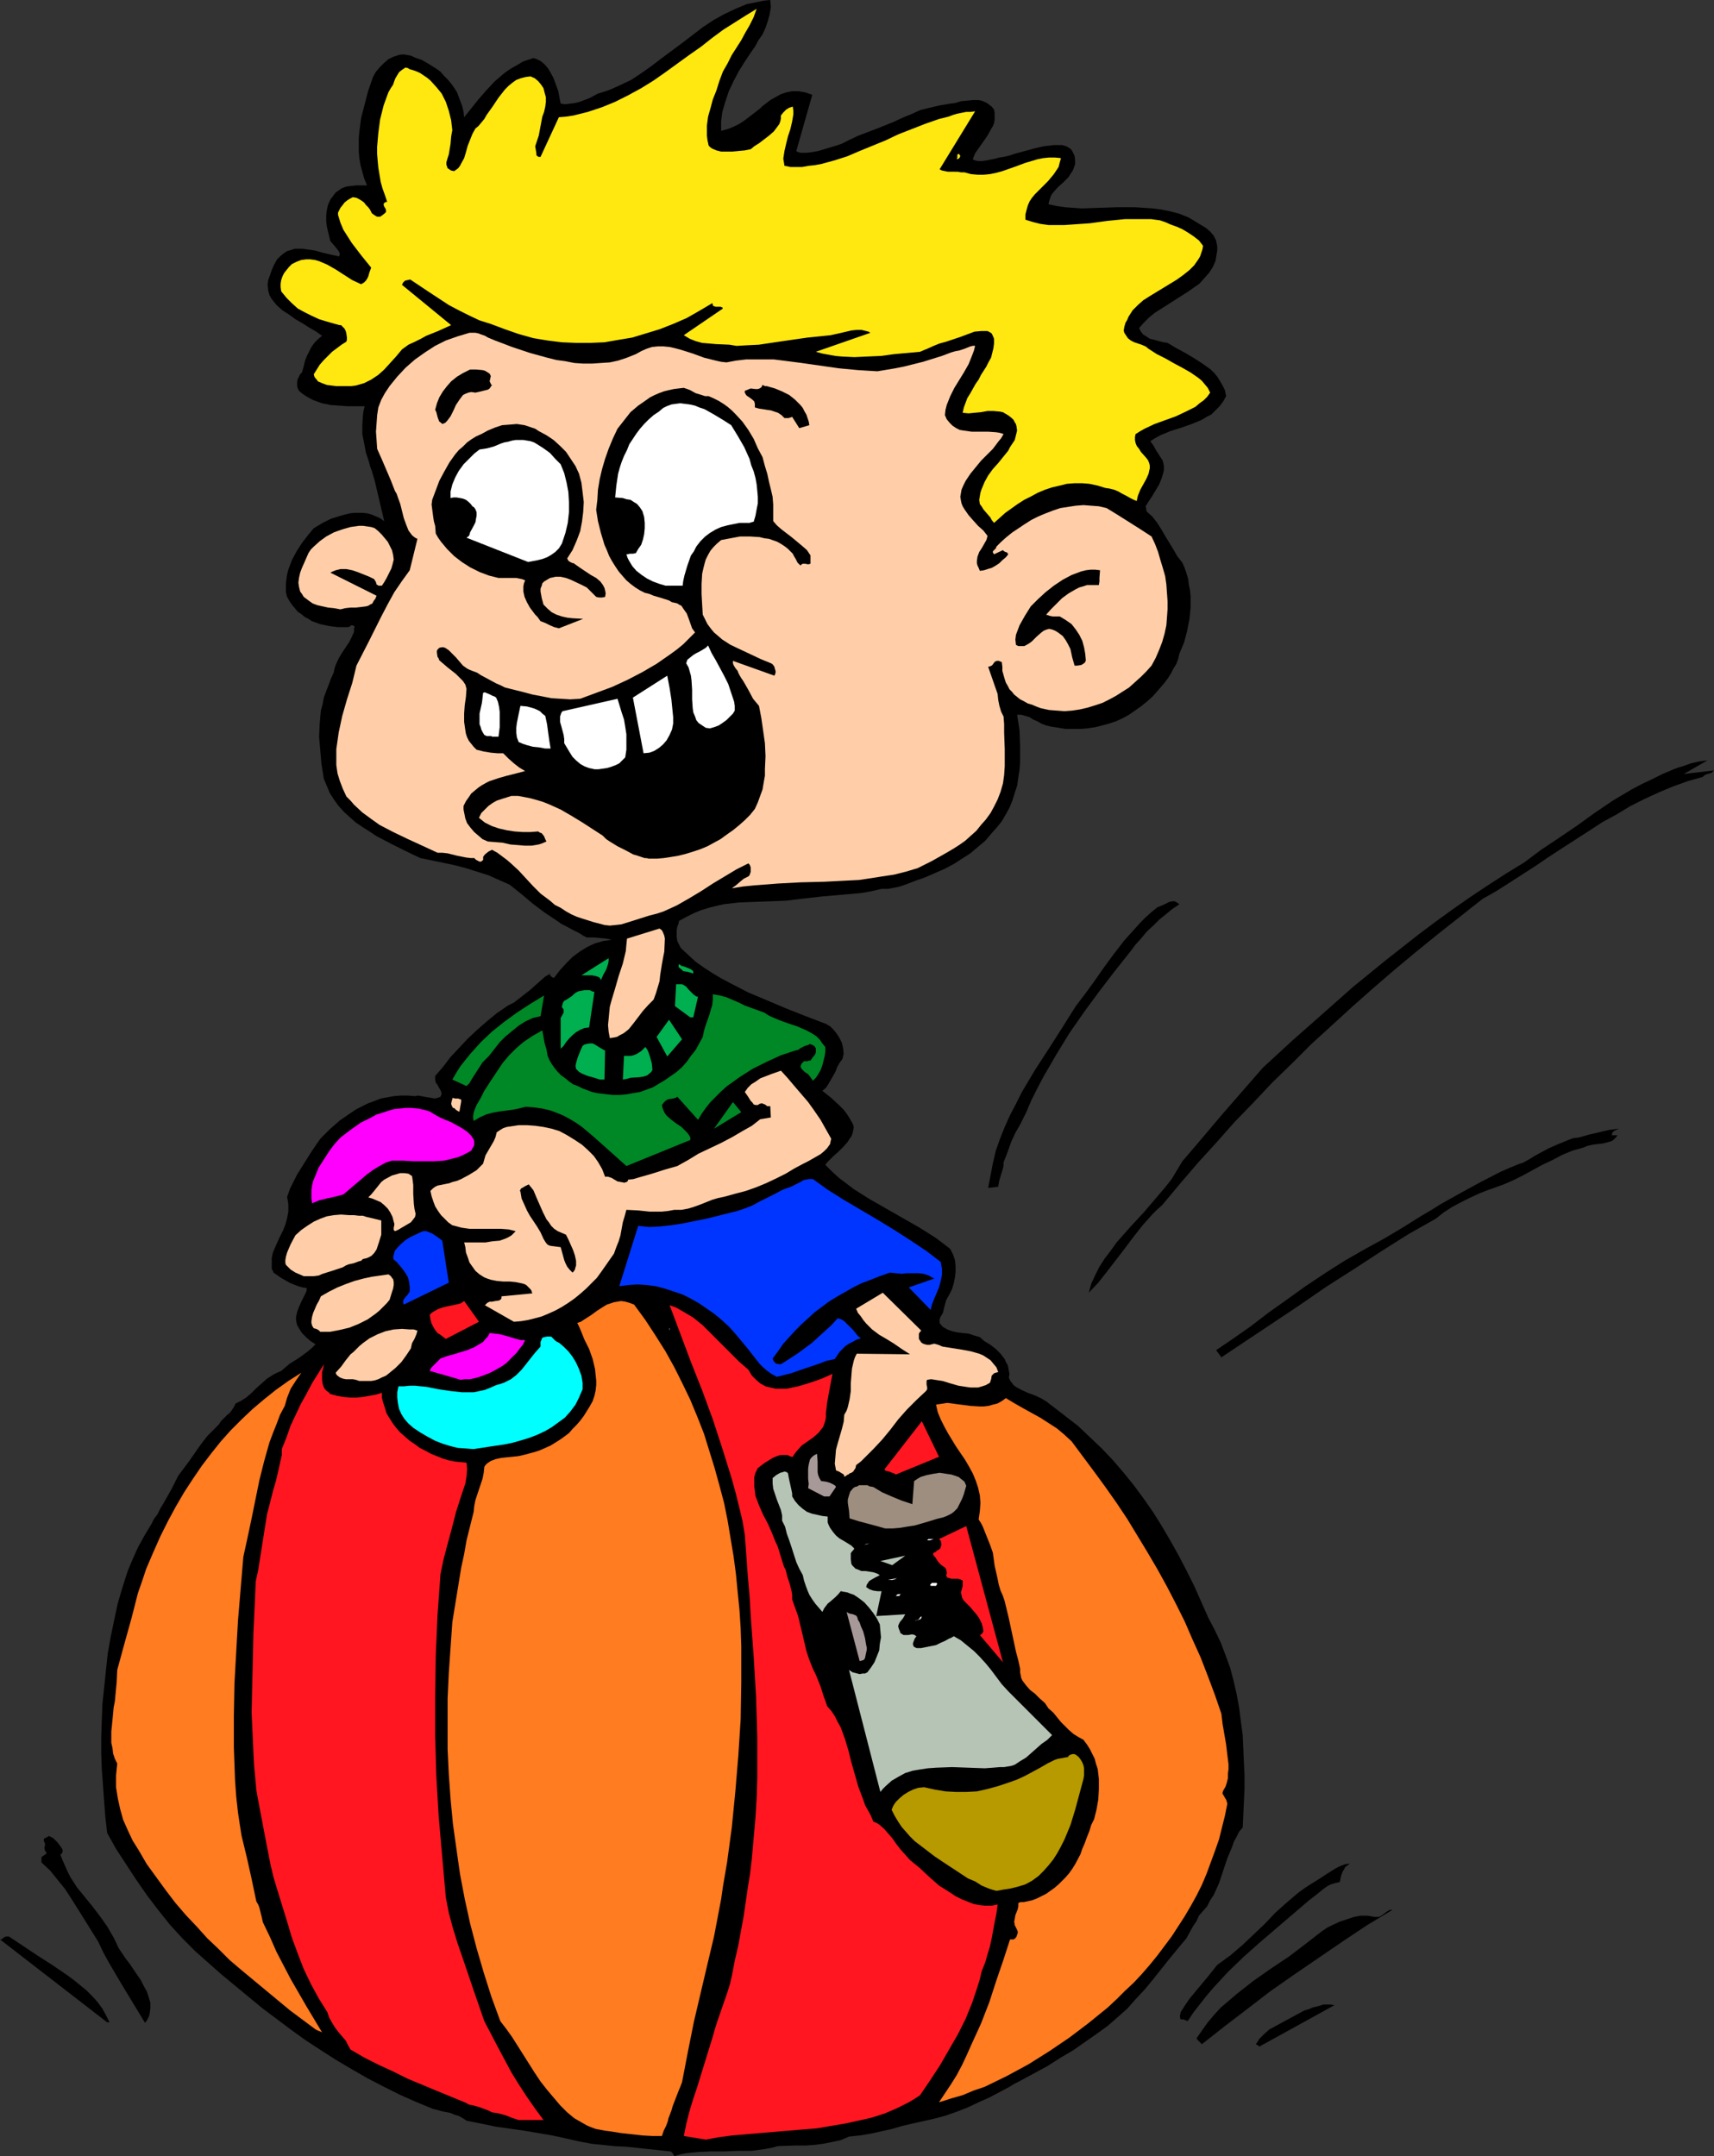 <?xml version="1.0" encoding="UTF-8" standalone="no"?>
<svg
   version="1.0"
   width="123.773mm"
   height="155.668mm"
   id="svg72"
   sodipodi:docname="Riding Ball.wmf"
   xmlns:inkscape="http://www.inkscape.org/namespaces/inkscape"
   xmlns:sodipodi="http://sodipodi.sourceforge.net/DTD/sodipodi-0.dtd"
   xmlns="http://www.w3.org/2000/svg"
   xmlns:svg="http://www.w3.org/2000/svg">
  <rect width="100%" height="100%" fill="#333333" stroke="none"/>
  <sodipodi:namedview
     id="namedview72"
     pagecolor="#ffffff"
     bordercolor="#000000"
     borderopacity="0.25"
     inkscape:showpageshadow="2"
     inkscape:pageopacity="0.0"
     inkscape:pagecheckerboard="0"
     inkscape:deskcolor="#d1d1d1"
     inkscape:document-units="mm" />
  <defs
     id="defs1">
    <pattern
       id="WMFhbasepattern"
       patternUnits="userSpaceOnUse"
       width="6"
       height="6"
       x="0"
       y="0" />
  </defs>
  <path
     style="fill:#000000;fill-opacity:1;fill-rule:evenodd;stroke:none"
     d="m 184.051,588.353 1.616,-0.485 1.616,-0.323 1.616,-0.162 1.777,-0.162 3.393,-0.162 h 3.717 l 3.717,-0.162 h 3.717 l 3.555,-0.485 1.777,-0.323 1.777,-0.485 5.009,-0.162 h 2.585 l 2.424,-0.162 2.424,-0.323 2.424,-0.485 2.262,-0.485 2.262,-0.97 3.07,-0.323 2.909,-0.485 5.817,-1.293 2.747,-0.808 2.747,-0.646 5.817,-1.293 3.07,-0.808 3.232,-1.131 2.909,-1.131 3.07,-1.454 2.909,-1.293 2.747,-1.454 2.747,-1.454 1.293,-0.808 1.293,-0.646 3.878,-2.101 3.878,-2.101 3.555,-2.262 3.555,-2.101 3.232,-2.262 3.232,-2.262 2.909,-2.101 2.585,-2.262 2.747,-2.424 2.424,-2.747 2.424,-2.585 2.262,-2.747 4.363,-5.494 2.262,-2.747 2.424,-2.909 0.97,-1.778 0.808,-1.454 0.97,-1.454 0.646,-1.454 1.131,-1.293 1.131,-1.293 0.808,-1.616 0.97,-1.454 1.454,-3.232 1.131,-3.393 1.131,-3.393 1.293,-3.07 0.485,-1.454 0.808,-1.454 0.646,-1.293 0.97,-1.131 0.323,-6.948 0.162,-3.555 v -3.717 l -0.162,-3.555 -0.162,-3.717 -0.162,-3.717 -0.485,-3.555 -0.485,-3.878 -0.646,-3.555 -0.808,-3.555 -0.97,-3.717 -1.293,-3.555 -1.293,-3.393 -1.616,-3.393 -1.777,-3.393 -1.939,-4.363 -1.939,-4.363 -2.101,-4.201 -2.101,-4.04 -2.262,-4.04 -2.262,-3.878 -2.424,-3.878 -2.585,-3.717 -2.747,-3.717 -2.747,-3.393 -2.909,-3.393 -3.07,-3.232 -3.232,-3.07 -3.232,-3.07 -3.555,-2.747 -3.555,-2.747 -0.646,-0.485 -0.808,-0.646 -1.616,-0.97 -1.777,-0.808 -1.777,-0.646 -1.777,-0.808 -1.454,-0.808 -0.646,-0.485 -0.485,-0.646 -0.485,-0.646 -0.323,-0.808 0.162,-0.97 -0.162,-0.808 -0.162,-0.97 -0.162,-0.646 -0.485,-0.808 -0.323,-0.808 -1.131,-1.454 -1.293,-1.293 -1.454,-1.131 -1.616,-0.97 -1.293,-1.131 -1.616,-0.485 -1.454,-0.485 -1.616,-0.162 -1.454,-0.162 -1.454,-0.323 -1.293,-0.485 -1.131,-0.646 -0.485,-0.485 -0.485,-0.646 v -0.97 l 0.162,-0.485 0.162,-0.323 0.323,-0.485 0.323,-0.646 0.323,-1.454 0.485,-1.778 0.323,-0.646 0.485,-0.808 0.808,-1.616 0.485,-1.616 0.323,-1.616 0.162,-1.454 v -1.616 l -0.162,-1.616 -0.485,-1.454 -0.808,-1.616 -2.101,-1.616 -1.939,-1.454 -4.363,-2.747 -4.525,-2.585 -4.525,-2.585 -4.525,-2.585 -4.363,-2.747 -2.101,-1.616 -1.939,-1.454 -1.939,-1.778 -1.777,-1.778 0.485,-0.646 0.485,-0.485 1.293,-1.293 1.293,-1.131 1.454,-1.454 1.131,-1.293 0.485,-0.808 0.485,-0.646 0.323,-0.808 0.162,-0.808 0.162,-0.808 -0.162,-0.808 -0.808,-1.454 -0.808,-1.293 -0.97,-1.293 -1.131,-1.131 -2.262,-2.101 -2.424,-1.939 0.97,-0.808 0.646,-0.97 1.293,-2.262 0.646,-1.131 0.485,-1.293 0.646,-1.131 0.808,-1.131 0.323,-1.454 -0.162,-1.454 -0.323,-1.454 -0.646,-1.293 -0.808,-1.293 -0.808,-0.97 -0.97,-0.97 -1.131,-0.646 -5.494,-2.101 -5.332,-2.101 -5.332,-2.262 -5.009,-2.101 -5.009,-2.585 -2.424,-1.293 -2.424,-1.454 -2.262,-1.454 -2.262,-1.616 -1.939,-1.778 -2.101,-1.939 -0.485,-0.97 -0.485,-0.97 -0.162,-1.131 v -0.97 -0.808 l 0.162,-0.97 0.323,-0.808 0.162,-0.808 2.101,-1.131 1.939,-0.97 1.939,-0.808 2.101,-0.646 1.939,-0.485 2.101,-0.485 4.201,-0.485 4.201,-0.162 4.363,-0.162 4.201,-0.162 4.04,-0.485 2.909,-0.323 2.747,-0.323 5.494,-0.485 5.494,-0.485 2.747,-0.485 2.747,-0.646 h 1.777 l 1.777,-0.323 1.454,-0.323 1.454,-0.485 2.909,-1.131 1.454,-0.485 1.293,-0.485 2.585,-1.131 2.585,-1.131 2.424,-1.293 2.262,-1.454 2.262,-1.454 2.101,-1.778 1.939,-1.616 1.777,-2.101 1.454,-1.616 1.293,-1.616 1.131,-1.939 0.97,-1.778 0.808,-1.939 0.646,-2.101 0.646,-1.939 0.323,-2.262 0.323,-2.101 0.162,-2.101 v -2.101 -2.262 l -0.162,-4.363 -0.646,-4.201 h 1.131 l 1.131,0.323 1.131,0.323 0.97,0.646 1.131,0.485 1.131,0.646 1.293,0.485 1.293,0.323 2.101,0.323 1.939,0.323 h 2.101 1.939 l 1.939,-0.162 2.101,-0.323 1.939,-0.485 1.777,-0.485 1.939,-0.646 1.777,-0.808 1.777,-0.97 1.616,-1.131 1.616,-1.131 1.616,-1.293 1.616,-1.454 1.293,-1.454 1.939,-2.262 0.97,-1.293 0.808,-1.293 0.646,-1.293 0.808,-1.293 0.485,-1.293 0.323,-1.454 1.293,-3.07 0.808,-3.07 0.646,-3.232 0.323,-3.232 v -3.07 l -0.162,-1.616 -0.323,-1.616 -0.162,-1.454 -0.485,-1.616 -0.485,-1.454 -0.646,-1.454 -1.293,-1.616 -1.131,-1.939 -2.262,-3.717 -1.131,-1.939 -1.131,-1.778 -1.293,-1.616 -1.454,-1.293 -0.162,-0.485 v -0.485 l -0.162,-0.323 v -0.162 l 0.808,-1.293 0.97,-1.454 0.97,-1.616 0.97,-1.616 0.646,-1.616 0.485,-1.616 0.162,-0.808 v -0.97 l -0.162,-0.646 -0.162,-0.808 -1.777,-2.747 -0.808,-1.454 -0.808,-1.131 1.293,-0.808 1.454,-0.808 2.747,-1.131 3.07,-0.97 2.747,-0.97 2.747,-1.131 1.293,-0.808 1.293,-0.646 1.131,-1.131 1.131,-1.131 0.97,-1.293 0.808,-1.454 -0.323,-1.616 -0.646,-1.293 -0.646,-1.131 -0.808,-1.293 -0.808,-0.97 -0.97,-0.97 -2.262,-1.616 -2.262,-1.454 -2.424,-1.454 -2.424,-1.293 -2.424,-1.454 -1.131,-0.162 -1.293,-0.323 -1.131,-0.323 -1.293,-0.323 -0.97,-0.646 -0.808,-0.485 -0.646,-0.808 -0.485,-0.97 1.293,-1.454 1.454,-1.454 1.616,-1.293 1.777,-1.131 7.11,-4.525 1.616,-1.131 1.616,-1.131 1.293,-1.454 1.293,-1.454 0.97,-1.454 0.808,-1.778 0.162,-0.97 0.162,-0.97 0.162,-0.97 v -1.131 l -0.162,-0.808 -0.162,-0.808 -0.323,-0.646 -0.323,-0.646 -0.97,-1.131 -1.131,-0.97 -2.424,-1.454 -1.293,-0.808 -1.131,-0.646 -2.424,-0.97 -2.424,-0.646 -2.424,-0.485 -2.424,-0.323 -2.424,-0.162 -2.424,-0.162 h -4.848 l -4.848,0.162 -4.848,0.162 -2.262,-0.162 -2.262,-0.162 -2.262,-0.323 -2.262,-0.485 0.162,-0.808 0.323,-0.97 0.323,-0.808 0.485,-0.646 1.293,-1.454 1.454,-1.293 1.454,-1.454 0.485,-0.808 0.646,-0.97 0.323,-0.808 0.323,-0.97 v -0.97 l -0.162,-1.293 -0.323,-0.646 -0.323,-0.646 -0.323,-0.485 -0.485,-0.323 -0.808,-0.485 -1.131,-0.323 h -1.131 -1.131 l -1.293,0.162 -1.454,0.162 -2.747,0.646 -5.332,1.454 -1.454,0.485 -1.454,0.323 -1.131,0.162 -1.131,0.323 -2.424,0.485 -1.131,0.162 h -1.131 l -0.808,-0.162 -0.646,-0.323 0.323,-0.808 0.323,-0.808 1.131,-1.616 1.131,-1.616 1.131,-1.616 0.97,-1.778 0.485,-0.808 0.323,-0.808 0.162,-0.97 V 31.833 30.864 l -0.162,-0.97 -0.646,-0.808 -0.646,-0.485 -0.646,-0.485 -0.646,-0.323 -0.808,-0.323 -0.808,-0.162 h -1.616 l -1.616,0.162 -1.616,0.162 -1.616,0.485 -1.293,0.162 -2.909,0.485 -2.747,0.646 -2.585,0.646 -2.101,0.97 -2.747,1.131 -2.424,1.131 -4.848,1.939 -4.686,1.778 -2.424,1.131 -2.262,1.131 -1.454,0.485 -1.616,0.485 -3.232,0.97 -1.777,0.323 -1.454,0.162 h -1.454 l -0.808,-0.162 -0.485,-0.323 4.363,-15.351 -0.97,-0.323 -0.97,-0.323 -0.97,-0.162 -0.808,-0.162 h -1.777 l -1.616,0.323 -1.454,0.485 -1.454,0.808 -1.454,0.808 -1.454,1.131 -0.646,0.485 -0.646,0.646 -1.454,1.131 -2.747,2.101 -1.454,0.97 -1.616,0.808 -1.616,0.646 -1.777,0.485 v -1.293 -1.293 l 0.162,-1.293 0.162,-1.293 0.808,-2.747 0.97,-2.909 1.293,-2.747 1.454,-2.747 1.616,-2.585 1.616,-2.424 1.131,-1.616 0.97,-1.778 1.131,-1.616 0.808,-1.778 0.646,-1.939 0.485,-1.778 L 210.39,1.939 210.228,0 l -1.616,0.162 -1.616,0.323 -1.616,0.323 -1.616,0.323 -3.07,1.293 -3.07,1.454 -2.909,1.616 -2.909,1.939 -2.747,2.101 -2.747,2.101 -5.656,4.201 -2.747,2.101 -2.747,1.939 -2.909,1.939 -3.07,1.454 -2.909,1.293 -1.454,0.485 -1.616,0.485 -2.424,1.293 -2.585,0.97 -1.293,0.323 -1.293,0.162 -1.293,0.162 -1.293,-0.162 -0.323,-1.616 -0.323,-1.778 -0.646,-1.778 -0.646,-1.778 -0.97,-1.778 -0.485,-0.808 -0.646,-0.808 -0.646,-0.646 -0.808,-0.646 -0.97,-0.485 -0.97,-0.323 -1.454,0.485 -1.454,0.485 -1.293,0.808 -1.454,0.808 -1.293,0.808 -1.293,0.97 -2.424,2.101 -2.262,2.424 -2.101,2.424 -1.939,2.424 -1.939,2.424 -0.162,-1.454 -0.323,-1.454 -0.485,-1.293 -0.485,-1.293 -0.485,-1.293 -0.808,-1.293 -0.808,-1.131 -0.97,-1.131 -0.97,-0.97 -0.97,-1.131 -1.131,-0.808 -1.293,-0.808 -1.293,-0.808 -1.454,-0.808 -1.454,-0.485 -1.454,-0.646 -0.808,-0.162 -0.97,-0.162 h -0.808 l -0.808,0.162 -1.454,0.485 -1.293,0.646 -1.131,0.97 -1.131,1.131 -1.131,1.293 -0.808,1.454 -1.293,3.717 -0.97,3.717 -0.97,3.717 -0.485,3.717 -0.162,1.778 v 1.939 1.778 l 0.162,1.778 0.323,1.939 0.485,1.778 0.485,1.778 0.808,1.939 h -2.909 l -1.454,0.162 -1.293,0.162 -1.293,0.485 -1.131,0.808 -0.485,0.323 -0.485,0.646 -0.485,0.646 -0.485,0.646 -0.646,1.454 -0.323,1.454 -0.162,1.454 v 1.454 l 0.162,1.454 0.323,1.454 0.646,2.585 0.97,1.131 0.808,0.97 0.485,0.646 0.162,0.323 0.162,0.485 -0.162,0.646 -2.262,-0.485 -2.101,-0.485 -2.262,-0.646 -2.262,-0.323 -1.131,-0.162 h -0.97 -1.131 l -0.97,0.323 -1.131,0.323 -0.97,0.646 -0.97,0.808 -0.808,0.808 -0.808,1.454 -0.646,1.454 -0.485,1.454 -0.485,1.293 -0.162,1.293 0.162,1.454 0.323,1.293 0.646,1.131 1.293,1.616 1.616,1.454 1.777,1.131 1.777,1.293 1.939,1.131 1.777,1.131 1.939,1.131 1.616,1.131 -1.131,0.97 -0.97,0.97 -0.808,1.131 -0.646,1.293 -0.646,1.293 -0.485,1.293 -0.323,1.454 -0.485,1.616 -0.485,0.485 -0.323,0.646 -0.323,0.646 -0.162,0.646 v 0.646 0.646 l 0.162,0.646 0.323,0.646 0.97,0.808 0.97,0.646 1.131,0.646 0.97,0.485 2.262,0.808 2.424,0.485 2.262,0.162 2.262,0.162 h 4.686 l -0.323,1.293 -0.162,1.293 -0.162,2.585 v 2.424 l 0.485,2.424 0.485,2.585 0.808,2.424 0.323,1.293 0.485,1.293 0.808,2.747 2.585,10.988 -1.131,-0.808 -1.131,-0.485 -1.131,-0.485 -1.131,-0.323 -1.293,-0.162 h -1.293 -1.131 l -1.293,0.162 -2.424,0.646 -2.585,0.808 -2.262,1.131 -2.424,1.454 -1.616,1.939 -1.616,2.101 -1.454,2.262 -1.293,2.424 -0.97,2.585 -0.323,1.293 -0.162,1.131 -0.162,1.293 v 1.293 1.131 l 0.323,1.293 0.646,1.131 0.646,0.97 0.808,0.97 0.808,0.97 0.97,0.646 0.97,0.808 0.97,0.485 0.97,0.646 2.262,0.808 2.262,0.485 2.424,0.323 h 2.424 0.485 l 0.485,-0.162 0.323,-0.323 v 0 h 0.162 0.323 l 0.485,0.323 -0.162,0.646 v 0.808 l -0.646,1.454 -0.646,1.293 -0.97,1.454 -0.97,1.454 -0.97,1.616 -0.808,1.778 -0.323,0.97 -0.162,0.97 -0.808,1.778 -0.646,1.778 -0.646,1.616 -0.646,1.778 -0.323,1.778 -0.485,1.778 -0.323,3.555 -0.162,3.555 0.323,3.717 0.323,3.717 0.646,4.04 0.808,1.939 0.808,1.939 1.131,1.778 1.293,1.778 1.454,1.616 1.616,1.454 1.616,1.454 1.939,1.293 1.777,1.131 1.939,1.293 4.04,2.101 3.878,1.939 4.04,1.939 6.302,1.293 3.07,0.646 3.07,0.808 3.07,0.97 3.07,0.97 2.909,1.293 2.909,1.293 3.232,2.585 3.07,2.585 3.232,2.424 3.393,2.262 1.131,0.808 0.97,0.485 2.101,1.131 1.939,0.97 0.97,0.646 0.97,0.485 h 1.939 l 1.777,0.162 1.616,0.162 1.454,0.323 -1.131,0.162 -1.131,0.162 -2.262,0.646 -2.101,0.97 -2.101,1.293 -1.939,1.454 -1.616,1.616 -1.777,1.939 -1.616,2.101 h -0.162 -0.162 l -0.646,-0.485 -0.162,-0.323 -0.162,-0.162 v -0.162 h 0.323 l -1.454,0.808 -1.293,1.131 -1.454,1.293 -1.454,1.293 -1.454,1.131 -1.454,1.131 -1.454,1.131 -1.616,0.808 -3.07,2.101 -2.747,2.262 -2.585,2.262 -2.585,2.424 -2.424,2.585 -2.262,2.424 -2.101,2.747 -2.101,2.424 v 0.97 l 0.162,0.808 0.485,0.646 0.323,0.646 0.323,0.485 0.323,0.646 0.162,0.646 -0.323,0.808 -0.808,0.323 -0.808,0.162 -0.808,-0.162 -1.939,-0.323 -0.808,-0.162 -0.97,-0.162 -0.808,0.162 -1.939,-0.162 h -1.939 l -1.939,0.162 -1.777,0.323 -1.777,0.323 -1.616,0.646 -1.777,0.646 -1.616,0.808 -1.616,0.808 -1.454,0.97 -3.07,2.101 -2.747,2.424 -2.585,2.585 -1.454,2.101 -1.293,1.939 -2.424,3.878 -1.131,1.778 -0.97,1.939 -0.97,1.939 -0.808,2.262 0.162,0.97 0.162,1.131 v 1.939 l -0.323,1.778 -0.485,1.778 -0.646,1.616 -0.97,1.939 -0.808,1.778 -0.97,2.262 -0.323,1.454 v 1.616 0.646 0.808 l 0.323,0.485 0.162,0.485 2.101,1.454 2.262,1.293 1.131,0.485 1.293,0.485 1.131,0.323 1.131,0.162 v 0.646 l -0.162,0.485 -0.646,1.293 -0.646,1.293 -0.646,1.454 -0.485,1.293 -0.323,1.454 v 0.808 l 0.162,0.808 0.162,0.646 0.485,0.808 0.485,0.808 0.485,0.646 1.131,1.131 1.131,0.97 1.293,0.808 -0.97,0.97 -1.131,0.97 -2.424,1.778 -2.585,1.616 -1.131,0.97 -1.131,0.97 -1.131,0.485 -0.97,0.485 -1.777,1.131 -1.454,1.293 -1.454,1.293 -1.293,1.293 -1.293,1.131 -1.454,0.97 -1.616,0.808 -0.485,0.97 -0.646,0.97 -0.485,0.646 -0.646,0.485 -1.293,1.293 -0.485,0.485 -0.485,0.808 -1.454,1.454 -1.616,1.616 -1.293,1.616 -1.293,1.778 -2.585,3.717 -1.454,1.939 -1.454,1.939 -1.777,3.555 -2.101,3.717 -0.97,1.616 -0.808,1.616 -0.97,1.293 -0.646,1.293 -0.97,1.616 -0.97,1.616 -1.777,3.232 -1.454,3.232 -1.293,3.07 -1.454,4.525 -1.293,4.363 -0.97,4.525 -0.97,4.686 -0.808,4.525 -0.485,4.525 -0.485,4.686 -0.485,4.525 -0.162,4.525 -0.162,4.525 v 4.525 l 0.162,4.363 0.323,4.363 0.323,4.525 0.323,4.201 0.485,4.201 2.424,4.363 2.747,4.201 2.747,4.201 2.909,4.201 3.07,4.04 3.232,4.04 3.393,3.717 3.555,3.555 7.11,6.302 7.433,6.14 3.717,3.07 3.878,2.909 3.878,2.909 4.04,2.909 4.201,2.747 4.04,2.585 4.363,2.585 4.201,2.424 4.363,2.262 4.525,2.262 4.363,1.939 4.686,1.939 1.293,0.323 1.131,0.323 2.424,0.485 1.131,0.485 1.131,0.323 1.131,0.646 0.97,0.646 4.04,0.808 3.878,0.808 7.918,1.131 7.595,1.293 3.717,0.808 3.555,0.808 3.393,0.646 3.232,0.323 3.07,0.323 3.232,0.162 12.119,1.293 0.162,0.162 0.323,0.323 0.323,0.485 z"
     id="path1" />
  <path
     style="fill:#ff1621;fill-opacity:1;fill-rule:evenodd;stroke:none"
     d="m 192.615,583.829 3.555,-0.646 3.717,-0.485 7.595,-0.646 7.595,-0.646 3.878,-0.323 4.04,-0.323 3.717,-0.646 3.878,-0.646 3.717,-0.808 3.555,-0.808 3.555,-1.131 3.393,-1.454 3.232,-1.616 1.616,-0.97 1.454,-0.97 2.747,-4.04 2.747,-4.201 2.424,-4.201 2.424,-4.201 2.101,-4.201 1.777,-4.363 1.454,-4.363 0.646,-2.101 0.485,-2.101 0.97,-2.424 0.646,-2.262 0.646,-2.101 0.485,-2.262 0.808,-4.363 0.485,-2.424 0.162,-1.131 0.162,-1.293 -1.616,0.323 h -1.777 l -1.616,-0.162 -1.616,-0.323 -1.616,-0.646 -1.616,-0.646 -1.616,-0.808 -1.454,-0.97 -3.07,-1.939 -2.747,-2.424 -2.585,-2.424 -2.585,-2.101 -1.293,-1.454 -1.293,-1.454 -1.131,-1.454 -1.131,-1.616 -1.131,-1.293 -1.131,-1.293 -1.293,-1.131 -0.808,-0.485 -0.808,-0.323 -0.646,-1.616 -0.808,-1.454 -0.808,-1.454 -0.485,-1.454 -1.293,-3.393 -0.97,-3.393 -0.97,-3.393 -0.808,-3.232 -0.97,-3.232 -1.131,-3.07 -0.808,-1.454 -0.808,-1.616 -0.97,-1.454 -1.131,-1.293 -0.485,-1.454 -0.485,-1.293 -0.808,-2.585 -0.97,-2.424 -0.485,-1.131 -0.646,-1.293 -0.97,-2.424 -0.808,-2.424 -1.131,-4.848 -1.131,-4.686 -0.808,-2.262 -0.808,-2.262 v -1.293 l -0.162,-0.97 -0.485,-1.939 -0.646,-1.939 -0.485,-1.939 -0.485,-0.97 -0.323,-0.97 -1.131,-3.717 -0.323,-0.97 -0.485,-0.97 -0.97,-2.424 -1.131,-2.585 -1.293,-2.424 -1.131,-2.585 -0.97,-2.585 -0.162,-1.293 -0.162,-1.293 v -1.293 -1.293 l 0.323,-1.131 0.646,-1.293 1.939,-1.454 2.101,-1.293 1.131,-0.485 0.97,-0.323 h 0.97 0.97 l 0.646,0.323 0.485,0.162 h 0.162 0.162 l 0.485,-0.808 0.646,-0.808 1.293,-1.454 3.232,-2.262 1.454,-1.293 0.485,-0.646 0.646,-0.808 0.323,-0.808 0.323,-0.97 0.162,-0.97 v -1.131 l 0.323,-2.747 0.485,-2.747 0.485,-2.585 0.485,-2.585 -2.909,1.293 -3.232,1.131 -3.232,0.97 -1.616,0.323 -1.454,0.323 h -1.616 -1.454 l -1.454,-0.323 -1.293,-0.323 -1.454,-0.808 -1.131,-0.97 -1.131,-1.131 -0.97,-1.616 -2.585,-2.262 -2.424,-2.424 -2.424,-2.424 -2.424,-2.424 -2.585,-2.585 -2.585,-2.101 -1.616,-0.97 -3.07,-1.778 -1.777,-0.646 2.909,7.756 2.909,7.756 3.07,7.756 2.909,7.918 2.585,7.918 2.424,7.756 1.131,4.04 0.97,3.878 0.97,4.04 0.646,3.878 0.808,11.15 0.485,5.494 0.323,5.656 0.808,10.988 0.646,10.988 0.323,10.988 v 5.494 5.494 l -0.162,5.332 -0.323,5.494 -0.485,5.494 -0.485,5.494 -0.485,4.201 -0.646,4.04 -1.131,7.756 -1.454,7.918 -0.97,4.201 -0.808,4.201 -0.485,2.101 -0.646,2.101 -1.454,4.201 -1.454,4.201 -0.646,2.101 -0.646,2.262 -2.101,6.787 -2.101,6.787 -1.131,3.393 -0.97,3.232 -0.808,3.232 -0.646,3.232 z"
     id="path2" />
  <path
     style="fill:#ff7c21;fill-opacity:1;fill-rule:evenodd;stroke:none"
     d="m 178.072,582.859 h 2.585 l 0.485,-1.454 0.646,-1.293 0.485,-1.293 0.162,-0.808 0.323,-0.808 0.485,-1.293 0.323,-1.131 0.808,-2.101 0.808,-2.101 0.485,-1.131 0.485,-1.293 1.616,-8.403 1.616,-8.08 1.939,-8.241 1.939,-8.241 1.616,-6.787 1.293,-6.787 0.646,-3.393 0.485,-3.393 1.131,-6.625 1.293,-9.534 0.97,-9.857 0.808,-9.695 0.646,-10.019 0.162,-9.857 v -5.009 -5.009 l -0.162,-4.848 -0.323,-5.009 -0.485,-4.848 -0.485,-5.009 -0.646,-4.848 -0.808,-4.848 -0.808,-4.848 -0.97,-4.848 -1.293,-4.848 -1.293,-4.686 -1.454,-4.686 -1.454,-4.686 -1.777,-4.525 -1.939,-4.686 -2.101,-4.363 -2.262,-4.525 -2.424,-4.363 -2.747,-4.363 -2.747,-4.201 -3.07,-4.201 -1.293,-0.485 -1.131,-0.323 -1.131,-0.162 -0.97,0.162 -0.97,0.162 -0.97,0.323 -0.97,0.323 -0.808,0.485 -1.777,1.131 -1.777,1.293 -1.777,1.131 -0.97,0.646 -0.97,0.323 0.485,0.97 0.485,1.131 0.97,2.424 1.293,2.585 0.97,2.747 0.646,2.747 0.162,1.616 0.162,1.454 v 1.293 l -0.162,1.454 -0.323,1.454 -0.485,1.454 -0.808,1.454 -0.808,1.293 -0.808,1.293 -0.97,1.293 -0.97,1.131 -1.131,1.131 -0.97,1.131 -1.293,0.97 -1.131,0.808 -1.293,0.808 -1.293,0.808 -1.454,0.646 -1.454,0.646 -1.454,0.485 -3.07,0.808 -1.454,0.323 -1.616,0.162 -1.616,0.162 -1.454,0.162 -1.454,0.323 -1.293,0.485 -0.485,0.323 -0.485,0.323 -0.485,0.485 -0.323,0.485 -0.162,1.616 -0.323,1.616 -0.97,2.909 -0.97,2.909 -0.323,1.616 -0.162,1.616 -0.97,3.878 -0.97,3.878 -0.646,3.717 -0.808,3.717 -2.424,14.866 -0.485,6.948 -0.485,6.948 -0.323,6.948 v 6.948 6.948 l 0.323,6.787 0.485,6.787 0.646,6.787 0.97,6.948 0.97,6.787 1.293,6.787 1.454,6.625 1.777,6.787 1.939,6.625 2.101,6.625 2.424,6.625 1.616,2.101 1.616,2.262 3.07,4.848 3.07,4.848 1.616,2.424 1.777,2.262 1.777,2.101 1.777,2.101 1.939,1.939 1.939,1.616 2.262,1.293 1.131,0.646 1.131,0.485 1.293,0.485 2.585,0.485 1.293,0.162 3.07,0.485 2.909,0.323 2.909,0.323 z"
     id="path3" />
  <path
     style="fill:#ff1621;fill-opacity:1;fill-rule:evenodd;stroke:none"
     d="m 141.553,578.496 h 6.787 l -2.262,-3.07 -2.262,-3.232 -2.101,-3.232 -2.101,-3.393 -3.717,-6.948 -3.717,-7.11 -2.909,-8.403 -2.909,-8.564 -1.454,-4.201 -1.293,-4.201 -1.131,-4.201 -0.808,-4.201 -0.97,-10.988 -0.97,-10.988 -0.646,-10.988 -0.323,-10.988 v -10.988 l 0.162,-10.988 0.485,-11.15 0.808,-11.15 0.808,-3.878 0.97,-3.717 0.97,-3.555 0.97,-3.717 0.485,-1.939 1.293,-4.04 0.646,-1.939 0.646,-1.939 0.323,-1.939 0.162,-1.939 -0.162,-1.778 -1.616,-0.162 -1.616,-0.162 -1.616,-0.323 -1.616,-0.485 -1.616,-0.646 -1.616,-0.646 -1.454,-0.808 -1.616,-0.808 -1.293,-0.97 -1.454,-0.97 -1.293,-1.131 -1.293,-1.131 -1.131,-1.293 -0.97,-1.293 -0.808,-1.293 -0.808,-1.293 -0.485,-1.616 -0.485,-1.454 -0.323,-1.293 v -1.293 l -1.616,0.485 -1.777,0.323 -1.777,0.323 -1.777,0.162 h -1.616 l -1.939,-0.162 -1.777,-0.323 -1.777,-0.485 -0.485,-0.485 -0.485,-0.323 -0.485,-0.485 -0.323,-0.485 -0.323,-0.97 -0.162,-1.131 v -1.131 -0.97 l 0.323,-1.131 0.162,-0.97 -3.232,5.171 -1.454,2.747 -1.616,2.909 -1.293,2.747 -1.454,3.07 -1.131,3.232 -1.293,3.232 v 1.616 l -0.323,1.454 -0.646,2.909 -0.646,2.747 -0.808,2.747 -0.808,3.232 -0.808,3.07 -0.485,3.07 -0.485,3.07 -0.97,6.14 -0.485,3.07 -0.646,2.909 -0.323,7.272 -0.323,7.11 -0.162,7.272 -0.162,7.11 -0.162,7.11 0.323,7.11 0.323,6.948 0.646,7.11 0.646,3.555 0.646,3.393 0.646,3.393 0.646,3.393 1.293,6.625 0.808,3.393 0.97,3.232 2.747,8.888 1.293,4.363 1.616,4.363 1.616,4.201 1.939,4.04 2.101,3.878 2.424,3.878 0.485,1.454 0.808,1.454 0.808,1.293 0.97,1.293 0.97,1.131 0.97,1.131 0.646,1.293 0.646,1.131 3.878,2.262 3.878,1.939 3.878,1.778 3.878,1.939 7.756,3.232 8.241,3.393 0.808,0.485 0.97,0.162 1.777,0.485 1.777,0.646 0.808,0.323 0.97,0.485 1.131,0.162 0.808,0.162 1.777,0.485 1.616,0.646 0.97,0.323 z"
     id="path4" />
  <path
     style="fill:#ff7c21;fill-opacity:1;fill-rule:evenodd;stroke:none"
     d="m 256.281,573.648 1.616,-0.485 1.454,-0.485 3.393,-0.97 3.07,-1.293 1.454,-0.485 1.454,-0.485 5.979,-2.909 5.979,-3.232 5.656,-3.555 5.494,-3.717 5.332,-4.04 5.171,-4.201 2.424,-2.262 2.262,-2.262 2.424,-2.262 2.262,-2.424 2.101,-2.424 2.101,-2.585 1.939,-2.585 1.939,-2.585 1.777,-2.747 1.777,-2.747 1.616,-2.747 1.616,-2.909 1.454,-2.909 1.293,-3.07 1.131,-3.07 1.131,-3.07 1.131,-3.232 0.808,-3.232 0.808,-3.232 0.646,-3.232 -0.162,-0.646 -0.162,-0.485 -0.323,-0.485 -0.162,-0.323 -0.485,-0.808 v -0.323 l 0.162,-0.485 0.646,-1.131 0.323,-0.97 0.323,-1.293 v -1.293 l 0.162,-1.131 v -1.454 l -0.323,-2.585 -0.323,-2.747 -0.97,-5.656 -0.323,-2.747 -1.777,-5.171 -1.939,-5.171 -1.939,-5.009 -2.262,-5.009 -2.101,-4.848 -2.424,-4.848 -2.424,-4.686 -2.585,-4.686 -2.747,-4.686 -2.747,-4.525 -2.747,-4.525 -2.909,-4.363 -3.07,-4.363 -3.07,-4.201 -6.14,-8.241 -2.101,-1.939 -1.939,-1.616 -2.262,-1.454 -2.262,-1.454 -4.686,-2.585 -2.262,-1.293 -2.424,-1.454 -1.131,0.808 -1.131,0.646 -1.293,0.323 -1.131,0.323 -1.293,0.162 h -1.293 l -2.585,-0.162 -2.424,-0.323 -1.293,-0.162 -1.131,-0.162 -1.293,-0.162 -0.97,0.162 -1.131,0.162 -0.97,0.162 0.485,2.101 0.808,1.939 0.97,1.939 0.97,1.778 2.262,3.717 2.424,3.555 1.131,1.939 0.97,1.778 0.808,1.939 0.646,1.939 0.485,2.101 0.162,2.101 -0.162,2.262 -0.162,1.131 -0.162,1.131 0.646,0.97 0.485,0.97 0.97,2.424 0.97,2.424 0.808,2.262 0.485,3.555 0.808,3.555 0.323,1.616 0.485,1.616 0.646,1.454 0.485,1.454 1.131,4.686 0.97,4.525 0.97,4.525 0.646,2.424 0.485,2.262 v 0.97 l 0.162,0.808 0.162,0.808 0.323,0.646 0.485,0.646 0.485,0.646 1.131,1.293 1.293,0.97 1.293,1.293 1.454,1.293 0.97,1.454 1.293,1.131 2.101,2.585 1.131,1.131 0.97,0.97 1.293,1.131 1.293,0.808 1.454,0.808 0.97,1.293 0.808,1.293 0.646,1.293 0.646,1.293 0.323,1.293 0.485,1.454 0.162,1.293 0.162,1.454 v 2.909 l -0.162,2.747 -0.485,2.747 -0.646,2.585 -0.808,1.616 -0.485,1.616 -0.646,1.616 -0.646,1.778 -0.646,1.454 -0.485,1.454 -1.454,2.747 -0.808,1.293 -0.808,1.131 -0.97,1.131 -0.97,0.97 -0.97,0.97 -1.131,0.97 -1.131,0.808 -1.131,0.808 -1.293,0.646 -1.293,0.646 -1.293,0.485 -1.454,0.323 -0.808,0.162 h -0.808 l -0.485,0.162 -0.162,0.162 v 0.162 0.646 l -0.162,0.808 -0.646,1.616 -0.162,0.97 -0.162,0.808 0.162,0.97 0.323,0.646 0.323,0.646 0.162,0.485 v 0.323 l -0.162,0.485 -0.162,0.485 -0.323,0.485 -0.485,0.323 h -0.97 l -1.777,5.494 -1.939,5.656 -1.939,5.979 -2.262,5.817 -2.585,5.656 -1.293,2.909 -1.293,2.747 -1.454,2.747 -1.616,2.585 -1.616,2.424 z"
     id="path5" />
  <path
     style="fill:#000000;fill-opacity:1;fill-rule:evenodd;stroke:none"
     d="m 343.701,558.459 20.522,-11.311 -1.131,-0.162 h -0.97 -0.97 l -0.97,0.323 -1.939,0.485 -1.131,0.485 -1.131,0.323 -3.878,2.101 -3.878,2.101 -1.777,0.97 -1.454,1.293 -1.293,1.293 -0.485,0.808 -0.485,0.646 0.323,0.162 0.323,0.162 z"
     id="path6" />
  <path
     style="fill:#000000;fill-opacity:1;fill-rule:evenodd;stroke:none"
     d="m 328.027,557.813 6.14,-4.848 6.14,-4.686 6.302,-4.848 6.464,-4.525 6.625,-4.525 6.625,-4.525 6.787,-4.525 6.948,-4.201 h -0.646 l -0.646,0.323 -1.131,0.808 -0.646,0.485 -0.646,0.323 h -0.646 -0.646 l -0.808,-0.162 -0.97,-0.162 h -1.939 l -1.777,0.323 -1.939,0.646 -1.939,0.646 -1.777,0.808 -1.616,0.808 -1.454,0.97 -2.101,1.616 -2.262,1.778 -4.686,3.555 -2.424,1.616 -2.424,1.616 -4.848,3.393 -4.525,3.555 -2.262,1.939 -2.101,1.778 -1.777,1.939 -1.777,2.101 -1.616,2.262 -1.454,2.101 0.323,0.485 0.323,0.323 0.323,0.323 0.162,0.162 z"
     id="path7" />
  <path
     style="fill:#ff7c21;fill-opacity:1;fill-rule:evenodd;stroke:none"
     d="m 87.905,554.581 -4.363,-7.272 -4.201,-7.272 -1.939,-3.717 -1.939,-3.717 -1.777,-4.04 -1.939,-4.04 -0.323,-1.454 -0.323,-1.293 -0.323,-1.293 -0.323,-0.808 -0.485,-0.808 -0.646,-3.07 -0.646,-3.07 -1.293,-5.817 -1.454,-5.979 -0.485,-3.07 -0.485,-3.232 -0.485,-4.363 -0.323,-4.525 -0.323,-8.888 v -8.726 l 0.162,-8.726 0.485,-8.726 0.485,-8.564 1.454,-17.29 1.131,-5.171 1.131,-5.332 2.101,-10.342 1.293,-5.171 1.454,-5.171 0.97,-2.585 0.97,-2.424 0.97,-2.585 1.293,-2.424 0.323,-1.131 0.323,-1.131 0.97,-2.424 1.454,-2.262 1.454,-2.101 -3.555,2.262 -3.393,2.424 -3.232,2.585 -3.07,2.585 -3.07,2.909 -2.909,2.909 -2.747,3.07 -2.585,3.232 -2.585,3.393 -2.424,3.555 -2.424,3.717 -2.262,3.878 -2.101,3.878 -2.101,4.201 -1.939,4.363 -1.939,4.525 -1.131,3.393 -1.131,3.232 -1.777,6.948 -1.939,6.948 -1.939,7.11 -0.162,3.393 -0.323,3.393 -0.162,1.778 -0.323,1.616 -0.323,3.393 -0.323,3.232 v 1.616 1.454 l 0.323,1.454 0.162,1.454 0.485,1.454 0.646,1.293 -0.162,1.616 -0.162,1.616 v 1.616 1.616 l 0.485,3.07 0.646,2.909 0.808,2.909 1.293,2.909 1.293,2.747 1.616,2.585 2.262,3.878 2.585,3.555 2.585,3.555 2.585,3.393 2.909,3.393 2.909,3.07 2.909,3.232 3.07,2.909 3.07,3.07 3.232,2.747 6.625,5.494 6.625,5.494 6.948,5.171 0.323,0.162 0.323,0.162 0.485,0.162 0.323,0.162 z"
     id="path8" />
  <path
     style="fill:#000000;fill-opacity:1;fill-rule:evenodd;stroke:none"
     d="m 39.589,551.995 0.485,-0.646 0.323,-0.646 0.323,-0.646 0.162,-0.808 0.162,-1.293 v -1.454 l -0.485,-1.616 -0.485,-1.454 -0.808,-1.454 -0.808,-1.616 -2.101,-3.07 -0.97,-1.454 -1.131,-1.454 -0.97,-1.454 -0.97,-1.454 -0.646,-1.454 -0.646,-1.293 -1.777,-3.07 -1.939,-2.747 -2.101,-2.747 -2.101,-2.585 -2.101,-2.585 -1.777,-2.747 -0.808,-1.616 -0.646,-1.454 -0.646,-1.454 -0.646,-1.616 0.323,-0.323 0.162,-0.162 0.162,-0.646 -0.162,-0.485 -0.323,-0.485 -0.97,-1.293 -1.131,-1.131 -0.646,-0.323 -0.323,-0.162 -0.162,-0.162 -0.485,0.323 -0.646,0.323 -0.323,0.162 v 0.323 0.323 l 0.323,0.646 v 0.646 l -0.162,0.323 v 0.323 l 0.162,0.646 0.162,0.323 0.323,0.162 -0.162,0.323 -0.323,0.323 -0.323,0.162 -0.162,0.162 -0.323,0.162 -0.162,0.323 v 0.485 0.485 0.323 l 2.424,2.262 1.939,2.424 2.101,2.585 1.777,2.747 3.555,5.656 3.717,5.979 1.454,3.07 1.616,2.909 3.232,5.494 3.232,5.332 z"
     id="path9" />
  <path
     style="fill:#000000;fill-opacity:1;fill-rule:evenodd;stroke:none"
     d="m 29.248,551.834 h 0.646 l -0.97,-1.939 -0.97,-1.778 -1.293,-1.778 -1.454,-1.616 -1.616,-1.616 -1.777,-1.454 -1.777,-1.454 -1.777,-1.293 -4.04,-2.747 -4.04,-2.585 -3.878,-2.585 -3.878,-2.585 H 1.939 1.616 l -0.646,0.323 -0.323,0.323 -0.323,0.162 H 0 Z"
     id="path10" />
  <path
     style="fill:#000000;fill-opacity:1;fill-rule:evenodd;stroke:none"
     d="m 324.149,551.51 1.616,-2.424 1.777,-2.262 1.777,-2.262 1.939,-2.262 3.878,-4.201 4.363,-4.201 4.363,-3.878 4.525,-3.878 8.887,-7.595 2.101,-1.616 1.777,-1.454 1.131,-0.808 0.97,-0.485 1.131,-0.323 1.293,-0.323 0.323,-1.616 0.485,-1.293 0.323,-0.485 0.323,-0.646 0.646,-0.485 0.646,-0.485 -1.293,0.162 -1.293,0.485 -1.293,0.646 -1.293,0.808 -1.293,0.808 -1.454,0.97 -2.585,1.616 -1.777,1.131 -1.777,1.293 -3.232,2.747 -3.07,2.747 -2.909,3.07 -3.07,2.909 -3.07,2.909 -3.232,2.747 -1.777,1.293 -1.777,1.293 -1.293,1.616 -1.293,1.616 -2.424,2.909 -2.424,2.909 -1.131,1.616 -1.131,1.778 -0.323,0.485 v 0.323 l -0.162,0.485 v 0.485 l 0.162,0.646 h 0.808 l 0.323,0.162 0.485,0.162 z"
     id="path11" />
  <path
     style="fill:#ffffff;fill-opacity:1;fill-rule:evenodd;stroke:none"
     d="m 201.179,515.96 2.101,-14.058 z"
     id="path12" />
  <path
     style="fill:#b79900;fill-opacity:1;fill-rule:evenodd;stroke:none"
     d="m 271.955,515.96 0.97,-0.162 0.808,-0.162 2.101,-0.323 1.939,-0.485 2.101,-0.646 1.777,-0.97 1.777,-1.293 1.454,-1.454 1.293,-1.454 1.293,-1.616 1.131,-1.778 0.97,-1.778 0.97,-1.939 0.808,-1.939 0.808,-1.939 1.293,-4.201 1.131,-4.201 1.131,-4.201 0.162,-0.97 v -0.97 -0.97 l -0.162,-0.808 -0.323,-0.808 -0.485,-0.808 -0.485,-0.646 -0.808,-0.646 -0.485,-0.162 h -0.323 l -0.646,0.162 -0.485,0.323 -0.162,0.323 -0.97,0.162 -0.808,0.162 -0.97,0.162 -0.97,0.323 -1.939,0.97 -1.939,1.131 -4.201,2.262 -2.101,0.97 -2.262,0.808 -2.909,0.97 -2.909,0.808 -2.909,0.646 -2.909,0.162 h -2.747 l -2.909,-0.162 -2.909,-0.485 -2.909,-0.646 -1.616,0.162 -1.454,0.485 -1.293,0.646 -1.293,0.808 -1.131,0.97 -0.97,0.97 -0.646,0.97 -0.485,1.131 0.808,1.616 0.97,1.616 0.97,1.454 1.131,1.293 1.131,1.293 1.293,1.293 2.747,2.101 2.747,2.101 2.909,1.939 6.14,4.04 1.939,0.808 1.777,1.131 1.939,0.808 0.97,0.323 z"
     id="path13" />
  <path
     style="fill:#b5c4b5;fill-opacity:1;fill-rule:evenodd;stroke:none"
     d="m 240.284,488.975 0.646,-0.808 0.808,-0.808 1.616,-1.454 1.939,-1.131 1.777,-0.97 2.101,-0.646 1.939,-0.323 2.101,-0.323 2.262,-0.162 4.363,-0.162 4.525,0.162 4.363,0.162 2.262,-0.162 1.939,-0.162 h 1.131 l 0.97,-0.162 0.97,-0.162 0.97,-0.323 1.454,-0.97 1.616,-0.97 2.747,-2.424 1.454,-1.293 1.616,-1.131 0.808,-0.808 0.323,-0.323 0.162,-0.162 -3.393,-3.393 -3.232,-3.232 -3.555,-3.555 -1.777,-1.778 -1.777,-1.939 -2.909,-3.878 -1.454,-1.778 -1.616,-1.778 -1.616,-1.616 -1.777,-1.454 -1.777,-1.454 -1.939,-1.131 -0.808,0.485 -0.485,0.162 -1.131,0.646 -1.131,0.485 -0.646,0.323 -0.646,0.323 -1.616,0.323 -1.616,0.323 -0.808,0.162 h -0.646 -0.646 l -0.646,-0.323 -0.162,-0.162 -0.162,-0.485 v -0.323 l 0.162,-0.485 0.323,-0.808 0.485,-0.646 -0.323,-0.162 -0.162,-0.162 -0.485,-0.162 h -0.485 l -0.808,0.162 h -0.646 -0.646 l -0.485,-0.323 -0.323,-0.162 -0.162,-0.485 -0.323,-0.808 -0.162,-0.646 0.162,-0.485 0.323,-0.646 0.808,-0.97 0.646,-1.131 -7.918,0.485 1.454,-6.787 h -1.131 l -1.131,-0.162 -0.97,-0.323 -0.485,-0.323 -0.485,-0.323 0.162,-0.646 0.323,-0.485 0.323,-0.485 0.485,-0.323 1.131,-0.646 1.293,-0.646 -0.485,-0.323 -0.323,-0.162 -0.97,-0.323 -2.101,-0.323 h -1.131 l -1.131,-0.485 -0.485,-0.162 -0.323,-0.323 -0.485,-0.485 -0.323,-0.485 -0.162,-1.293 v -1.131 -0.485 l 0.323,-0.485 0.323,-0.323 0.323,-0.485 -0.808,-0.808 -2.101,-1.293 -1.131,-0.646 -0.97,-0.808 -0.808,-0.97 -0.808,-1.131 -0.323,-0.646 -0.323,-0.808 v -1.616 l -1.454,-0.162 -1.454,-0.323 -1.454,-0.323 -1.293,-0.485 -1.131,-0.808 -1.131,-0.97 -0.97,-1.131 -0.808,-1.293 v -0.808 l -0.162,-0.808 -0.323,-1.454 -0.323,-1.454 -0.162,-0.808 -0.162,-0.97 -0.323,-0.323 -0.646,-0.162 -0.485,0.162 -0.646,0.162 -1.131,0.646 -0.97,0.808 v 1.454 l 0.162,1.454 0.485,1.454 0.485,1.454 1.131,2.909 0.323,1.454 v 1.454 l 0.808,1.616 0.485,1.939 0.646,1.778 0.646,1.939 1.293,4.04 0.808,1.778 0.97,1.778 0.323,1.454 0.485,1.454 0.485,1.293 0.485,1.131 0.808,1.293 0.808,1.131 0.97,1.131 0.97,1.131 0.485,-0.97 0.485,-0.646 0.485,-0.646 0.808,-0.646 1.293,-1.131 0.808,-0.808 0.646,-0.808 0.808,0.162 0.97,0.162 0.808,0.323 0.97,0.323 1.454,0.97 1.454,1.131 1.293,1.454 1.131,1.454 0.97,1.454 0.808,1.616 0.162,1.778 0.162,1.778 -0.323,1.778 -0.162,1.778 -0.646,1.616 -0.646,1.616 -0.97,1.454 -0.97,1.293 -0.646,0.323 h -0.646 l -0.808,0.162 -0.646,-0.162 -0.646,-0.162 -0.646,-0.162 -0.485,-0.323 -0.485,-0.323 z"
     id="path14" />
  <path
     style="fill:#ff1621;fill-opacity:1;fill-rule:evenodd;stroke:none"
     d="m 273.733,453.586 -10.019,-37.166 -7.433,3.555 v 0 l 0.162,0.162 0.323,0.323 0.162,0.808 v 0.323 l -0.162,0.485 -0.162,0.485 -0.485,0.323 -0.485,0.323 -0.323,0.323 -0.485,0.162 -0.162,0.323 0.162,0.485 0.162,0.162 0.323,0.323 0.485,0.808 0.485,0.646 0.485,0.485 0.646,0.485 0.485,0.323 0.323,0.485 0.162,0.808 v 0.323 l -0.162,0.485 0.323,0.646 0.646,0.162 0.485,0.162 h 0.646 1.131 l 0.646,0.162 0.646,0.323 v 0.808 0.646 l -0.162,0.646 -0.323,1.131 0.162,0.646 0.162,0.808 0.485,0.808 1.777,1.778 1.777,2.101 0.646,0.97 0.646,1.293 0.323,1.131 0.162,1.131 -0.323,0.485 -0.323,0.323 -0.162,0.162 h -0.162 z"
     id="path15" />
  <path
     style="fill:#a89999;fill-opacity:1;fill-rule:evenodd;stroke:none"
     d="m 234.628,453.263 0.646,-0.162 0.485,-0.162 0.323,-0.485 0.162,-0.808 0.323,-1.454 v -0.646 l -0.162,-0.646 -0.162,-0.97 -0.162,-0.97 -0.485,-1.778 -0.646,-1.454 -0.323,-0.97 -0.485,-0.808 -0.162,-0.646 -0.323,-0.485 -0.485,-0.162 -0.323,-0.162 -0.808,-0.162 -0.485,-0.162 -0.485,-0.323 z"
     id="path16" />
  <path
     style="fill:#ffffff;fill-opacity:1;fill-rule:evenodd;stroke:none"
     d="m 259.675,443.406 3.07,-1.454 z"
     id="path17" />
  <path
     style="fill:#ffffff;fill-opacity:1;fill-rule:evenodd;stroke:none"
     d="m 249.818,442.275 0.162,-0.162 h 0.485 l 0.323,-0.162 0.485,-0.162 0.162,-0.323 0.162,-0.323 h -0.162 -0.162 l -0.323,0.485 -0.323,0.323 -0.323,0.162 z"
     id="path18" />
  <path
     style="fill:#ffffff;fill-opacity:1;fill-rule:evenodd;stroke:none"
     d="m 244.485,435.488 h 0.485 0.485 l 0.162,-0.323 0.323,-0.162 h -0.323 -0.485 l -0.323,0.162 z"
     id="path19" />
  <path
     style="fill:#ffffff;fill-opacity:1;fill-rule:evenodd;stroke:none"
     d="m 254.019,432.741 h 0.323 0.646 0.485 l 0.162,-0.323 0.162,-0.162 -0.162,-0.323 h -0.323 -0.646 -0.323 l -0.323,0.323 -0.162,0.162 z"
     id="path20" />
  <path
     style="fill:#ffffff;fill-opacity:1;fill-rule:evenodd;stroke:none"
     d="m 242.384,431.125 h 1.131 l 0.646,-0.162 0.646,-0.323 z"
     id="path21" />
  <path
     style="fill:#b5c4b5;fill-opacity:1;fill-rule:evenodd;stroke:none"
     d="m 243.516,427.085 3.555,-2.585 -6.787,1.454 z"
     id="path22" />
  <path
     style="fill:#ffffff;fill-opacity:1;fill-rule:evenodd;stroke:none"
     d="m 235.921,421.43 h 0.162 0.323 l 0.485,-0.162 0.485,-0.162 z"
     id="path23" />
  <path
     style="fill:#ffffff;fill-opacity:1;fill-rule:evenodd;stroke:none"
     d="m 253.049,420.298 h 0.808 l 0.485,-0.162 0.485,-0.162 h -0.162 -1.293 l -0.162,0.162 z"
     id="path24" />
  <path
     style="fill:#9e8e7f;fill-opacity:1;fill-rule:evenodd;stroke:none"
     d="m 241.577,417.067 h 2.101 l 1.939,-0.162 1.939,-0.323 2.101,-0.323 3.878,-1.131 2.101,-0.646 1.939,-0.485 0.808,-0.323 0.646,-0.323 0.646,-0.323 0.646,-0.485 0.97,-0.97 0.646,-1.293 0.646,-1.293 0.485,-1.293 0.323,-1.131 0.323,-1.131 -0.485,-1.131 -0.808,-0.646 -0.808,-0.646 -0.97,-0.323 -0.97,-0.323 -1.131,-0.162 -2.101,-0.323 -1.939,0.323 -1.616,0.323 -1.616,0.485 -0.808,0.485 -0.97,0.646 -0.485,6.302 -2.909,-0.97 -2.747,-1.131 -2.585,-1.131 -2.424,-1.454 -0.97,-0.162 -0.646,-0.323 h -0.808 -0.808 -0.646 l -0.485,0.323 -0.646,0.162 -0.485,0.323 -0.808,0.97 -0.323,0.97 -0.323,1.131 v 0.97 l 0.323,2.101 0.162,2.101 2.585,0.808 2.424,0.646 2.424,0.646 z"
     id="path25" />
  <path
     style="fill:#a89999;fill-opacity:1;fill-rule:evenodd;stroke:none"
     d="m 224.933,408.341 h 1.454 l 1.777,-2.585 -0.162,-0.323 -0.485,-0.323 -0.97,-0.485 -1.131,-0.323 -1.293,-0.162 -0.485,-0.808 -0.323,-0.808 -0.162,-0.808 v -2.909 l -0.162,-2.101 -0.646,0.323 -0.485,0.323 -0.485,0.485 -0.323,0.485 -0.162,0.646 -0.162,0.646 -0.162,1.131 v 2.747 l 0.162,1.454 -0.162,1.131 z"
     id="path26" />
  <path
     style="fill:#ffcea8;fill-opacity:1;fill-rule:evenodd;stroke:none"
     d="m 230.427,403.008 0.485,-0.323 0.485,-0.323 h 0.162 l 0.323,-0.323 0.485,-0.162 0.485,-0.323 0.323,-0.485 0.323,-0.485 0.162,-0.808 1.293,-0.97 1.131,-1.131 2.424,-2.424 2.262,-2.424 2.262,-2.747 2.101,-2.747 2.424,-2.747 2.585,-2.585 2.585,-2.424 0.323,-0.485 v -0.485 l -0.162,-0.808 v -0.646 -0.323 l 0.162,-0.323 1.131,-0.162 0.97,0.162 2.101,0.323 2.101,0.646 2.262,0.646 2.101,0.323 1.131,0.162 h 0.97 1.131 l 1.131,-0.323 0.97,-0.323 1.131,-0.646 0.162,-0.485 0.162,-0.485 0.162,-0.97 0.323,-0.323 0.323,-0.323 0.485,-0.162 0.646,-0.162 -0.485,-1.293 -0.808,-0.97 -0.808,-0.97 -0.97,-0.646 -0.97,-0.646 -1.131,-0.485 -1.131,-0.323 -1.131,-0.323 -2.585,-0.485 -5.171,-0.808 -1.131,-0.485 -1.131,-0.323 -0.646,0.162 -0.646,0.162 h -0.646 l -0.646,-0.162 -0.485,-0.162 -0.485,-0.323 -0.323,-0.485 -0.323,-0.485 v -0.97 -0.485 l 0.323,-0.485 0.323,-0.323 -10.503,-10.342 -7.272,4.363 0.485,1.131 0.808,0.97 0.646,0.97 0.808,0.97 1.616,1.616 1.939,1.454 1.939,1.131 2.101,1.293 2.101,1.454 2.262,1.454 -14.543,-0.162 -0.485,0.97 -0.323,0.97 -0.485,2.101 -0.162,1.939 -0.162,2.101 v 2.101 l -0.323,2.262 -0.485,2.101 -0.323,0.97 -0.646,1.131 -0.162,1.939 -0.485,1.939 -1.131,3.878 -0.485,1.778 -0.162,1.939 -0.162,1.939 0.162,0.808 0.162,0.97 0.808,0.323 0.808,0.485 0.485,0.323 0.162,0.323 z"
     id="path27" />
  <path
     style="fill:#ff1621;fill-opacity:1;fill-rule:evenodd;stroke:none"
     d="m 244.485,402.362 11.796,-4.848 -4.686,-9.695 -10.18,13.089 0.162,0.323 0.323,0.162 0.808,0.162 0.808,0.323 0.485,0.162 z"
     id="path28" />
  <path
     style="fill:#00ffff;fill-opacity:1;fill-rule:evenodd;stroke:none"
     d="m 129.272,395.413 4.201,-0.646 4.363,-0.646 2.262,-0.485 2.262,-0.646 2.101,-0.646 2.101,-0.808 2.101,-0.97 1.939,-1.131 1.777,-1.293 1.777,-1.293 1.454,-1.616 1.454,-1.939 0.97,-1.939 0.97,-2.262 v -0.97 -0.808 l -0.323,-1.939 -0.646,-1.778 -0.808,-1.778 -0.97,-1.616 -1.131,-1.454 -1.293,-1.293 -1.131,-0.97 -0.646,-0.323 -0.485,-0.323 -0.808,-0.808 -0.323,-0.323 h -0.485 -0.646 l -0.808,0.162 -0.485,0.162 -0.162,0.323 -0.162,0.485 -0.162,0.323 v 0.808 0.485 l -0.162,0.162 -1.293,1.454 -1.293,1.616 -1.131,1.454 -1.293,1.616 -1.454,1.454 -1.454,1.131 -0.97,0.485 -0.97,0.485 -0.97,0.323 -1.131,0.323 -1.454,0.646 -1.616,0.646 -1.454,0.323 -1.616,0.323 h -1.616 -1.616 l -3.07,-0.323 -3.232,-0.485 -3.232,-0.646 -3.232,-0.323 h -1.454 l -1.616,0.162 h -1.454 l -0.323,1.616 v 1.454 l 0.162,1.454 0.323,1.616 0.646,1.454 0.808,1.293 1.131,1.293 1.293,1.131 1.939,1.293 1.939,1.131 2.101,1.131 2.101,0.808 2.101,0.646 1.939,0.485 2.262,0.162 z"
     id="path29" />
  <path
     style="fill:#ffcea8;fill-opacity:1;fill-rule:evenodd;stroke:none"
     d="m 98.085,376.83 h 0.97 1.131 1.131 l 0.97,-0.162 0.97,-0.323 0.97,-0.485 1.131,-0.485 0.808,-0.646 1.777,-1.454 1.616,-1.616 1.293,-1.778 1.293,-1.939 0.162,-0.808 0.162,-0.646 0.646,-1.131 0.485,-1.131 0.162,-0.485 0.162,-0.646 -0.97,-0.323 h -1.131 l -2.101,-0.162 -2.262,0.162 -2.262,0.485 -2.101,0.808 -2.262,1.131 -1.777,1.293 -0.97,0.808 -0.808,0.808 -0.808,0.808 -0.808,0.646 -1.293,1.616 -1.293,1.778 -1.454,1.616 0.162,0.485 0.323,0.323 0.646,0.485 0.808,0.323 0.808,0.162 h 0.97 0.97 l 0.808,0.162 z"
     id="path30" />
  <path
     style="fill:#ff00ff;fill-opacity:1;fill-rule:evenodd;stroke:none"
     d="m 125.717,376.507 1.293,-0.162 h 1.293 l 1.454,-0.323 1.131,-0.323 1.293,-0.485 1.293,-0.485 1.293,-0.646 1.131,-0.646 1.131,-0.646 1.131,-0.808 1.939,-1.939 0.97,-0.97 0.808,-1.131 0.808,-0.97 0.646,-1.293 h -1.131 l -1.293,-0.323 -2.101,-0.646 -2.424,-0.646 -1.293,-0.162 -1.454,-0.162 -0.485,0.97 -0.646,0.646 -0.646,0.808 -0.808,0.485 -1.616,0.97 -1.939,0.808 -3.717,1.131 -1.777,0.485 -1.777,0.646 -0.97,0.97 -0.808,0.808 -0.646,0.646 -0.323,0.485 -0.162,0.485 z"
     id="path31" />
  <path
     style="fill:#0035ff;fill-opacity:1;fill-rule:evenodd;stroke:none"
     d="m 212.006,375.699 1.939,-0.485 1.939,-0.485 3.717,-1.293 3.878,-1.293 2.101,-0.808 2.262,-0.485 0.646,-0.97 0.646,-0.97 0.808,-0.808 0.808,-0.808 0.97,-0.646 0.97,-0.485 1.131,-0.646 1.131,-0.323 -0.808,-0.646 -0.646,-0.808 -0.646,-0.808 -0.808,-0.808 -0.808,-0.808 -0.808,-0.808 -0.808,-0.485 -0.97,-0.323 -1.777,1.939 -3.555,3.232 -1.777,1.616 -3.717,2.747 -3.717,2.424 -0.808,0.485 -0.485,0.162 -0.485,-0.162 h -0.485 l -0.323,-0.323 -0.323,-0.323 -0.323,-0.808 1.454,-1.939 1.454,-2.101 1.616,-1.778 1.616,-1.778 1.777,-1.778 1.777,-1.616 1.777,-1.616 1.939,-1.454 1.939,-1.454 2.101,-1.293 2.262,-1.293 2.262,-1.293 2.262,-1.131 2.585,-0.97 2.424,-0.97 2.747,-0.97 1.616,0.162 1.616,0.162 1.454,-0.162 h 1.616 1.454 l 1.454,0.162 1.454,0.485 0.808,0.485 0.646,0.323 -6.948,2.424 5.979,6.14 0.323,-1.454 0.646,-1.616 1.293,-3.07 0.485,-1.778 0.323,-1.616 v -1.778 l -0.162,-0.808 -0.162,-0.97 -4.04,-3.07 -4.363,-2.909 -4.525,-2.909 -4.525,-2.747 -9.049,-5.332 -4.363,-2.747 -4.04,-2.909 h -0.97 l -0.97,0.162 -0.646,0.162 -0.808,0.485 -1.293,0.646 -0.646,0.323 -0.646,0.323 -2.262,0.808 -2.101,1.131 -4.201,2.101 -2.101,1.131 -2.101,0.808 -1.939,0.646 -1.939,0.485 -3.232,0.808 -3.232,0.808 -3.232,0.646 -3.232,0.646 -3.07,0.485 -3.07,0.323 -2.909,0.162 -1.616,-0.162 -1.454,-0.162 -5.171,16.482 2.424,-0.323 2.585,-0.162 2.585,0.162 2.424,0.323 2.424,0.646 2.424,0.808 2.424,0.808 2.262,1.131 2.262,1.293 2.101,1.454 2.101,1.454 1.939,1.616 1.939,1.778 1.616,1.778 1.616,1.939 1.616,1.939 1.777,2.262 1.777,2.262 0.97,0.97 1.131,0.97 1.131,0.808 z"
     id="path32" />
  <path
     style="fill:#000000;fill-opacity:1;fill-rule:evenodd;stroke:none"
     d="m 333.359,370.367 3.393,-2.262 3.393,-2.262 7.272,-4.848 7.272,-4.848 7.272,-5.009 7.595,-4.848 7.433,-4.848 7.433,-4.686 3.717,-2.101 3.717,-2.101 2.262,-1.778 2.262,-1.454 2.424,-1.293 2.262,-1.131 2.424,-1.131 2.424,-0.97 2.262,-0.808 2.262,-0.808 2.585,-1.131 2.585,-1.293 5.332,-2.909 2.747,-1.293 2.747,-1.454 2.747,-1.131 2.909,-0.808 1.131,-0.485 1.454,-0.323 1.293,-0.162 1.454,-0.162 1.293,-0.323 1.131,-0.323 0.485,-0.323 0.323,-0.323 0.485,-0.485 0.323,-0.485 h -1.616 l 0.162,-0.323 v -0.323 l 0.485,-0.485 0.323,-0.162 0.323,-0.162 0.808,-0.323 -1.454,0.162 -1.293,0.162 -2.747,0.646 -2.747,0.646 -2.909,0.808 -1.454,0.162 -1.293,0.485 -2.747,1.131 -2.585,1.131 -2.424,1.293 -1.454,0.808 -1.293,0.808 -1.454,0.808 -0.646,0.323 -0.646,0.162 -2.747,1.131 -2.585,1.131 -5.332,2.747 -5.332,2.909 -5.494,3.07 -2.585,1.616 -2.747,1.616 -5.171,3.232 -5.171,3.07 -5.009,2.747 -5.656,3.232 -5.332,3.393 -5.332,3.555 -5.171,3.717 -5.009,3.555 -4.848,3.717 -4.848,3.393 -4.525,3.07 z"
     id="path33" />
  <path
     style="fill:#ff1621;fill-opacity:1;fill-rule:evenodd;stroke:none"
     d="m 121.677,365.358 9.049,-4.686 -4.04,-5.656 -0.97,0.646 -1.293,0.323 -2.424,0.485 -1.293,0.323 -1.293,0.485 -1.131,0.646 -0.485,0.323 -0.485,0.485 0.162,1.293 0.323,1.131 0.485,0.97 0.485,0.808 0.646,0.808 0.808,0.485 0.808,0.646 z"
     id="path34" />
  <path
     style="fill:#ffcea8;fill-opacity:1;fill-rule:evenodd;stroke:none"
     d="m 87.42,363.418 h 1.131 1.454 l 2.585,-0.485 2.747,-0.646 2.424,-0.97 2.585,-1.293 2.262,-1.616 0.97,-0.808 0.97,-0.97 0.97,-0.97 0.808,-0.97 0.646,-2.101 0.323,-0.97 0.162,-0.97 v -0.808 l -0.162,-0.808 -0.323,-0.323 -0.162,-0.323 -0.323,-0.323 -0.485,-0.323 -2.262,0.323 -2.262,0.323 -2.262,0.485 -2.424,0.646 -2.262,0.808 -2.424,0.97 -2.262,1.131 -2.262,1.293 -0.485,1.131 -0.646,1.131 -0.97,2.262 -0.323,1.131 -0.162,1.131 v 0.485 l 0.162,0.646 0.162,0.323 0.323,0.485 0.646,0.162 0.323,0.162 0.323,0.162 z"
     id="path35" />
  <path
     style="fill:#ffffff;fill-opacity:1;fill-rule:evenodd;stroke:none"
     d="m 182.758,363.095 -0.162,-0.808 0.162,0.323 v 0.162 z"
     id="path36" />
  <path
     style="fill:#ffcea8;fill-opacity:1;fill-rule:evenodd;stroke:none"
     d="m 140.26,360.671 1.939,-0.162 1.939,-0.323 1.939,-0.485 1.777,-0.485 1.939,-0.808 1.777,-0.808 1.777,-0.97 1.777,-1.131 1.616,-1.131 1.777,-1.454 1.454,-1.293 1.454,-1.454 1.454,-1.454 1.293,-1.778 1.131,-1.616 1.131,-1.616 1.131,-1.616 0.646,-1.778 0.646,-1.616 0.485,-1.616 0.646,-3.555 0.485,-1.616 0.485,-1.778 3.232,0.162 3.07,0.323 h 1.616 1.777 l 1.616,-0.162 1.777,-0.323 h 1.939 l 1.777,-0.323 1.616,-0.485 1.777,-0.646 0.808,-0.323 0.808,-0.323 1.616,-0.646 1.616,-0.485 1.616,-0.323 2.909,-0.808 3.07,-0.808 2.747,-0.97 2.747,-1.131 2.747,-1.293 2.585,-1.293 2.424,-1.454 2.424,-1.293 1.293,-0.646 1.131,-0.646 1.131,-0.646 1.131,-0.646 0.97,-0.808 0.808,-0.808 0.808,-1.131 0.162,-0.808 0.162,-0.646 -1.454,-2.585 -1.454,-2.585 -1.777,-2.585 -1.616,-2.262 -1.939,-2.262 -1.939,-2.262 -1.777,-2.101 -1.777,-1.939 -2.747,0.97 -2.909,1.131 -1.131,0.808 -1.293,0.808 -0.97,0.97 -0.808,1.131 0.808,1.131 0.808,1.293 0.485,0.485 0.323,0.485 0.485,0.162 h 0.646 l 0.485,-0.323 0.646,-0.162 0.323,0.162 0.485,0.162 0.646,0.485 h 0.323 0.485 l 0.162,3.07 -2.909,0.485 -2.262,1.778 -2.585,1.454 -2.747,1.616 -3.07,1.616 -6.14,2.909 -2.909,1.778 -2.909,1.616 -3.393,0.97 -3.555,1.131 -3.393,0.97 -1.616,0.485 -1.454,0.162 -0.162,0.485 -0.323,0.162 -0.485,0.162 h -0.162 l -0.808,-0.162 -0.97,-0.162 -1.616,-0.97 -0.97,-0.323 h -0.808 l -0.808,-2.101 -1.131,-1.939 -1.131,-1.616 -1.616,-1.616 -1.616,-1.454 -1.939,-1.293 -2.101,-1.293 -2.101,-1.131 -2.101,-0.646 -2.262,-0.485 -2.262,-0.323 -2.262,-0.162 h -2.262 l -2.101,0.323 -1.131,0.162 -0.97,0.323 -0.808,0.485 -0.97,0.646 -0.323,1.293 -0.485,1.131 -1.131,1.939 -1.131,1.939 -0.323,1.131 -0.323,1.131 -1.777,1.778 -2.101,1.293 -2.101,1.131 -1.131,0.485 -1.293,0.323 -0.808,0.323 -0.808,0.162 -1.616,0.323 -0.808,0.162 -0.646,0.323 -0.646,0.485 -0.646,0.646 0.323,1.454 0.485,1.454 0.485,1.293 0.808,1.293 0.808,1.131 0.97,0.97 0.97,0.97 1.131,0.808 1.293,0.323 1.131,0.323 2.262,0.323 h 2.262 2.101 2.101 2.101 l 2.101,0.162 1.939,0.485 -0.646,0.646 -0.485,0.485 -0.808,0.485 -0.646,0.323 -1.777,0.646 -1.939,0.162 -1.939,0.323 h -5.817 l 0.323,1.293 0.162,1.454 0.485,1.293 0.485,1.454 0.808,1.131 0.808,1.131 1.131,0.97 1.293,0.808 0.808,0.323 0.97,0.323 1.616,0.323 1.777,0.162 h 1.777 l 1.616,0.162 1.616,0.323 0.646,0.162 0.646,0.323 0.646,0.646 0.485,0.485 0.323,0.485 v 0.323 l 0.162,0.162 v 0.162 l -8.403,0.808 v 0.485 l -0.162,0.323 -0.485,0.323 -1.131,0.162 -0.808,0.162 h -0.646 l -0.646,0.323 -0.323,0.323 -0.323,0.323 z"
     id="path37" />
  <path
     style="fill:#0035ff;fill-opacity:1;fill-rule:evenodd;stroke:none"
     d="m 110.204,355.985 12.281,-5.979 -1.777,-11.473 -1.293,-0.97 -1.454,-0.97 -0.808,-0.323 -0.808,-0.323 h -0.808 l -0.808,0.323 -2.747,1.293 -1.293,0.808 -1.131,0.97 -0.97,0.97 -0.808,0.97 -0.162,0.485 -0.162,0.646 -0.162,0.646 0.162,0.646 0.808,0.646 0.808,0.97 0.808,0.97 0.808,1.131 0.646,1.131 0.323,1.293 0.162,1.293 v 1.293 l -0.646,0.97 -0.323,0.323 -0.646,0.808 -0.162,0.485 v 0.485 z"
     id="path38" />
  <path
     style="fill:#000000;fill-opacity:1;fill-rule:evenodd;stroke:none"
     d="m 297.163,352.753 2.585,-2.747 2.424,-3.07 4.848,-6.302 2.424,-3.232 2.424,-3.07 2.585,-2.909 1.293,-1.293 1.454,-1.293 4.848,-5.817 4.848,-5.656 5.009,-5.494 5.009,-5.656 5.171,-5.333 5.171,-5.494 5.332,-5.171 5.332,-5.333 5.494,-5.009 5.656,-5.171 5.656,-5.009 5.817,-5.009 5.817,-4.848 5.979,-4.848 6.14,-4.848 6.14,-4.848 3.717,-2.101 3.555,-2.262 7.272,-4.686 3.555,-2.424 3.717,-2.424 7.272,-4.686 3.717,-2.424 3.878,-2.101 3.717,-2.262 3.878,-1.939 3.878,-1.778 3.878,-1.616 4.04,-1.454 4.04,-1.131 0.323,-0.323 0.485,-0.323 1.616,-0.485 0.323,-0.323 0.323,-0.323 -8.241,0.97 6.464,-3.717 v 0 l -1.293,0.162 -1.131,0.162 -2.101,0.485 -2.262,0.808 -1.131,0.323 -1.293,0.485 -3.07,1.293 -2.909,1.454 -2.747,1.293 -2.747,1.454 -5.171,3.07 -5.009,3.393 -4.686,3.393 -5.009,3.393 -4.848,3.232 -4.525,3.393 -5.009,3.07 -5.009,3.232 -4.848,3.232 -4.848,3.393 -4.686,3.393 -4.525,3.393 -9.049,7.11 -8.726,7.11 -8.403,7.433 -8.241,7.272 -8.079,7.433 -5.494,6.302 -5.494,6.302 -5.332,6.302 -2.747,3.232 -2.909,3.393 -1.454,2.424 -1.454,2.424 -1.777,2.262 -1.939,2.262 -3.717,4.363 -3.878,4.201 -3.717,4.201 -1.616,2.262 -1.616,2.101 -1.454,2.262 -1.131,2.262 -1.131,2.424 z"
     id="path39" />
  <path
     style="fill:#ffcea8;fill-opacity:1;fill-rule:evenodd;stroke:none"
     d="m 82.895,348.229 h 1.454 1.293 l 1.293,-0.162 1.131,-0.485 2.585,-0.808 1.454,-0.485 1.454,-0.485 0.808,-0.485 0.808,-0.323 1.454,-0.323 1.293,-0.485 0.646,-0.162 0.485,-0.485 0.808,-0.162 0.485,-0.162 0.97,-0.485 0.808,-0.808 0.646,-0.97 0.323,-0.97 0.323,-0.97 0.646,-2.101 v -3.878 l -1.939,-0.485 -2.101,-0.485 -0.97,-0.323 h -1.131 l -1.293,-0.162 h -1.293 l -2.262,-0.162 -1.939,0.162 -1.939,0.323 -1.777,0.646 -1.777,0.808 -1.777,1.131 -1.616,1.131 -1.616,1.454 -1.293,2.424 -0.485,1.131 -0.485,1.131 -0.323,1.131 -0.162,0.97 v 0.808 l 0.162,0.485 0.323,0.323 0.97,0.97 1.293,0.808 1.131,0.485 z"
     id="path40" />
  <path
     style="fill:#000000;fill-opacity:1;fill-rule:evenodd;stroke:none"
     d="m 156.257,347.259 0.323,-0.323 0.323,-0.485 0.162,-0.646 0.162,-0.485 v -1.293 l -0.323,-1.454 -0.485,-1.454 -0.646,-1.454 -0.646,-1.454 -0.646,-1.293 -1.131,-0.485 -1.131,-0.485 -0.97,-0.646 -0.808,-0.808 -0.646,-0.97 -0.646,-0.808 -0.97,-1.939 -1.777,-4.04 -0.808,-1.939 -0.646,-0.808 -0.646,-0.808 -0.97,0.485 -0.808,0.485 -0.323,0.162 -0.162,0.323 -0.162,0.323 0.162,0.162 0.323,1.939 0.808,1.778 0.646,1.454 0.808,1.454 0.97,1.454 0.97,1.454 0.97,1.616 0.808,1.778 0.485,0.808 0.485,0.646 0.485,0.323 0.646,0.162 1.293,0.162 1.293,0.162 0.485,1.778 0.485,1.778 0.323,0.808 0.485,0.97 0.646,0.808 z"
     id="path41" />
  <path
     style="fill:#ffcea8;fill-opacity:1;fill-rule:evenodd;stroke:none"
     d="m 107.78,335.948 0.808,-0.323 0.808,-0.485 1.939,-1.131 0.808,-0.485 0.646,-0.808 0.485,-0.646 0.162,-0.808 -0.323,-1.454 -0.162,-1.293 -0.162,-2.747 v -2.424 l -0.162,-1.293 -0.162,-1.131 -0.97,-0.646 -1.131,-0.162 h -1.131 l -1.131,0.323 -1.131,0.323 -2.101,1.131 -0.808,0.646 -1.939,2.424 -0.808,0.97 -0.808,0.808 1.131,0.323 1.131,0.485 1.131,0.485 0.97,0.808 0.97,0.97 0.646,0.97 0.646,1.293 0.323,1.293 0.162,0.485 v 0.485 l -0.162,0.646 v 0.485 0.162 z"
     id="path42" />
  <path
     style="fill:#ff00ff;fill-opacity:1;fill-rule:evenodd;stroke:none"
     d="m 85.158,328.353 1.939,-0.808 1.939,-0.485 2.262,-0.485 2.424,-0.646 3.232,-2.747 3.232,-2.747 1.777,-1.293 1.616,-0.97 1.777,-0.97 1.616,-0.485 h 3.07 l 2.747,0.162 h 2.909 2.747 l 2.747,-0.162 1.293,-0.323 1.293,-0.323 1.293,-0.323 1.131,-0.485 1.293,-0.646 1.131,-0.646 0.323,-0.646 0.323,-0.485 0.162,-0.485 v -0.485 -0.485 l -0.162,-0.485 -0.323,-0.485 -0.323,-0.485 -1.131,-1.131 -1.454,-0.97 -1.454,-0.808 -1.454,-0.808 -1.616,-0.646 -1.454,-0.646 -1.454,-0.808 -1.293,-0.808 -1.616,-0.485 -1.616,-0.323 -1.777,-0.162 h -1.616 l -1.616,0.162 -1.616,0.162 -1.616,0.485 -1.454,0.485 -1.616,0.485 -1.454,0.808 -2.909,1.454 -2.747,1.939 -2.747,2.101 -1.616,1.778 -1.454,1.939 -1.454,2.262 -1.454,2.262 -0.97,2.424 -0.485,1.131 -0.323,1.293 -0.162,1.131 v 1.293 1.131 z"
     id="path43" />
  <path
     style="fill:#000000;fill-opacity:1;fill-rule:evenodd;stroke:none"
     d="m 269.693,324.152 2.747,-0.323 0.162,-0.97 0.162,-0.808 0.485,-1.616 0.485,-1.616 0.162,-0.808 v -0.808 l 1.131,-2.909 0.97,-2.747 1.131,-2.424 0.646,-1.131 0.646,-1.131 1.616,-3.232 1.454,-3.393 1.616,-3.232 1.616,-3.07 3.555,-6.14 3.555,-5.817 4.04,-5.817 4.04,-5.494 4.201,-5.494 4.363,-5.494 1.454,-1.939 1.616,-1.778 1.454,-1.778 1.777,-1.616 1.616,-1.616 1.777,-1.454 1.777,-1.454 1.939,-1.293 -0.646,-0.485 -0.646,-0.323 h -0.646 l -0.808,0.162 -1.616,0.808 -1.616,0.646 -1.616,1.293 -1.616,1.454 -1.454,1.454 -1.454,1.616 -2.909,3.232 -2.747,3.555 -2.747,3.717 -2.585,3.717 -2.585,3.555 -2.585,3.393 -3.555,5.656 -3.717,5.817 -3.878,5.979 -3.555,5.979 -1.616,3.232 -1.616,3.07 -1.454,3.232 -1.293,3.232 -1.131,3.232 -0.808,3.393 -0.646,3.393 z"
     id="path44" />
  <path
     style="fill:#008726;fill-opacity:1;fill-rule:evenodd;stroke:none"
     d="m 170.962,318.173 17.452,-7.11 v -0.646 l -0.323,-0.646 -0.485,-0.646 -0.485,-0.485 -1.131,-1.131 -1.454,-0.97 -1.293,-0.97 -1.293,-1.131 -0.485,-0.646 -0.323,-0.646 -0.323,-0.808 -0.162,-0.808 0.485,-0.646 0.485,-0.485 0.485,-0.323 0.485,-0.162 1.131,-0.162 0.646,-0.162 0.485,-0.323 5.656,6.302 0.97,-1.616 1.131,-1.616 1.293,-1.616 1.454,-1.454 1.454,-1.454 1.616,-1.454 1.616,-1.131 1.777,-1.293 1.777,-1.131 1.777,-1.131 3.878,-1.939 3.878,-1.778 3.878,-1.293 0.808,-0.162 0.646,-0.485 1.293,-0.646 0.646,-0.162 0.646,-0.323 0.485,0.162 0.646,0.323 0.485,0.646 v 0.646 0.485 l -0.162,0.485 -0.323,0.485 -0.323,0.323 -0.323,0.485 -0.323,0.485 h -0.485 l -0.323,0.162 h -0.646 -0.323 l -0.162,0.162 -0.485,0.485 -0.323,0.808 0.162,0.323 0.162,0.323 0.808,0.808 0.97,0.646 0.646,0.808 0.646,0.97 0.808,-0.808 0.646,-0.97 0.646,-1.131 0.485,-1.293 0.323,-1.293 0.323,-1.293 0.162,-1.131 v -1.293 l -0.808,-0.97 -0.646,-0.97 -0.97,-0.97 -0.97,-0.646 -1.131,-0.646 -0.97,-0.485 -2.262,-0.97 -2.424,-0.808 -2.262,-0.808 -2.262,-0.97 -0.97,-0.485 -0.97,-0.646 -1.777,-0.646 -1.777,-0.646 -1.777,-0.646 -1.616,-0.808 -3.393,-1.454 -1.777,-0.485 -1.939,-0.323 v 1.454 l -0.162,1.454 -0.808,2.747 -0.97,2.747 -0.485,1.616 -0.323,1.616 -0.97,1.778 -0.97,1.778 -1.293,1.616 -1.131,1.616 -1.293,1.454 -1.454,1.293 -1.616,1.131 -1.616,1.131 -1.616,0.97 -1.616,0.97 -1.777,0.646 -1.777,0.646 -1.939,0.323 -1.777,0.323 -1.777,0.162 h -1.939 l -1.454,-0.162 -1.293,-0.162 -1.454,-0.162 -1.454,-0.323 -1.293,-0.485 -1.293,-0.485 -1.293,-0.646 -1.293,-0.485 -1.131,-0.808 -0.97,-0.808 -1.131,-0.808 -0.97,-0.97 -0.808,-0.97 -0.808,-1.131 -0.646,-1.131 -0.485,-1.131 -0.323,-1.778 -0.485,-1.616 -0.646,-3.555 -2.585,1.454 -2.424,1.616 -2.101,1.778 -1.939,1.939 -1.777,2.101 -1.616,2.424 -1.616,2.424 -1.777,2.747 -0.97,1.939 -1.131,1.939 -0.485,1.131 -0.323,0.97 -0.162,1.131 0.162,1.131 1.616,-0.97 1.777,-0.808 1.777,-0.485 1.777,-0.323 3.717,-0.485 1.616,-0.323 1.939,-0.485 2.262,0.162 2.262,0.323 2.101,0.485 1.777,0.646 1.939,0.808 1.777,0.97 1.616,0.97 1.616,1.131 3.07,2.585 2.909,2.585 3.07,2.747 z"
     id="path45" />
  <path
     style="fill:#008726;fill-opacity:1;fill-rule:evenodd;stroke:none"
     d="m 194.877,307.993 7.433,-4.525 -2.262,-2.747 z"
     id="path46" />
  <path
     style="fill:#ffcea8;fill-opacity:1;fill-rule:evenodd;stroke:none"
     d="m 125.394,303.307 0.485,-2.747 v -0.323 l -0.162,-0.323 h -0.323 l -0.323,-0.162 h -0.808 l -0.808,-0.162 v 0.323 l -0.162,0.485 -0.162,0.808 0.162,0.485 0.162,0.323 0.162,0.323 h 0.323 l 0.485,0.485 0.485,0.323 0.323,0.162 z"
     id="path47" />
  <path
     style="fill:#008726;fill-opacity:1;fill-rule:evenodd;stroke:none"
     d="m 127.333,296.358 0.808,-0.808 0.646,-1.131 1.454,-2.262 1.454,-2.262 0.97,-0.97 0.808,-0.808 2.909,-3.717 1.616,-1.616 1.777,-1.454 1.777,-1.454 1.777,-1.131 2.101,-0.97 2.101,-0.485 0.97,-5.656 -3.717,2.262 -3.717,2.424 -3.555,2.585 -3.232,2.585 -3.07,2.909 -1.454,1.616 -1.454,1.616 -1.293,1.616 -1.293,1.616 -1.131,1.778 -1.131,1.939 z"
     id="path48" />
  <path
     style="fill:#00af4f;fill-opacity:1;fill-rule:evenodd;stroke:none"
     d="m 163.69,294.581 h 1.293 l 0.162,-7.918 -0.646,-0.323 -0.808,-0.485 -1.293,-0.808 -0.646,-0.323 h -0.808 l -0.97,0.162 -0.485,0.162 -0.485,0.323 -0.646,1.454 -0.646,1.616 -0.485,1.616 -0.162,0.808 0.162,0.808 0.808,0.808 0.808,0.485 1.616,0.646 1.777,0.485 z"
     id="path49" />
  <path
     style="fill:#00af4f;fill-opacity:1;fill-rule:evenodd;stroke:none"
     d="m 169.992,294.581 0.97,-0.162 1.131,-0.323 2.424,-0.162 1.131,-0.162 0.97,-0.323 0.808,-0.646 0.323,-0.323 0.323,-0.485 -0.162,-1.778 -0.485,-1.778 -0.485,-1.454 -0.323,-0.646 -0.485,-0.646 -1.131,1.131 -1.293,0.808 -0.808,0.323 -0.808,0.162 h -0.808 -0.97 z"
     id="path50" />
  <path
     style="fill:#00af4f;fill-opacity:1;fill-rule:evenodd;stroke:none"
     d="m 182.112,288.279 4.04,-4.686 -3.555,-5.332 -3.393,4.686 z"
     id="path51" />
  <path
     style="fill:#00af4f;fill-opacity:1;fill-rule:evenodd;stroke:none"
     d="m 153.025,286.178 0.808,-0.808 0.646,-0.97 0.808,-0.97 0.97,-0.97 0.97,-0.808 1.131,-0.646 1.131,-0.485 1.293,-0.162 1.454,-9.695 -0.646,-0.162 -0.646,-0.323 h -0.646 -0.808 l -0.808,0.162 -0.808,0.162 -0.646,0.323 -0.646,0.485 -0.485,0.485 -0.485,0.323 -0.485,0.323 -0.485,0.323 -0.646,0.323 -0.323,0.485 -0.162,0.485 -0.162,0.808 0.323,0.323 0.162,0.323 v 0.485 0.323 l -0.808,1.454 z"
     id="path52" />
  <path
     style="fill:#ffcea8;fill-opacity:1;fill-rule:evenodd;stroke:none"
     d="m 166.437,283.269 1.131,-0.162 0.808,-0.162 0.808,-0.485 0.97,-0.485 0.646,-0.485 0.808,-0.646 1.293,-1.616 2.585,-3.393 1.454,-1.616 1.454,-1.454 0.646,-1.778 0.485,-1.616 0.485,-1.616 0.162,-1.616 0.485,-3.07 0.323,-1.778 0.323,-1.616 0.162,-3.555 -0.162,-0.808 -0.323,-0.808 -0.323,-0.646 -0.646,-0.485 -8.887,2.747 -0.162,1.616 -0.162,1.778 -0.808,3.393 -1.131,3.393 -0.97,3.393 -0.97,3.232 -0.485,1.778 -0.162,1.616 -0.162,1.778 -0.162,1.616 0.162,1.778 z"
     id="path53" />
  <path
     style="fill:#00af4f;fill-opacity:1;fill-rule:evenodd;stroke:none"
     d="m 188.414,277.614 h 0.808 l 1.293,-5.656 H 190.191 l -0.323,-0.162 -0.646,-0.485 -0.646,-0.646 -0.646,-0.646 -0.646,-0.808 -0.808,-0.485 -0.323,-0.162 h -0.485 -0.485 -0.646 l -0.323,5.979 z"
     id="path54" />
  <path
     style="fill:#00af4f;fill-opacity:1;fill-rule:evenodd;stroke:none"
     d="m 164.013,267.433 0.646,-1.454 0.808,-1.454 0.485,-1.454 0.162,-0.808 v -0.808 l -7.433,4.686 h 0.646 0.646 1.616 l 0.808,0.162 0.646,0.162 0.646,0.323 z"
     id="path55" />
  <path
     style="fill:#00af4f;fill-opacity:1;fill-rule:evenodd;stroke:none"
     d="m 189.221,265.656 v -0.485 l -0.162,-0.323 -0.485,-0.323 -0.646,-0.323 -1.293,-0.485 -0.646,-0.162 -0.646,-0.485 -0.162,0.485 v 0.162 l 0.162,0.323 0.646,0.485 0.485,0.485 h 0.162 l 0.97,0.162 0.646,0.162 z"
     id="path56" />
  <path
     style="fill:#ffcea8;fill-opacity:1;fill-rule:evenodd;stroke:none"
     d="m 164.983,252.405 1.454,0.162 1.616,-0.162 1.454,-0.162 1.616,-0.485 3.07,-0.97 3.07,-0.97 1.939,-0.485 1.939,-0.646 3.555,-1.616 3.393,-1.939 3.232,-1.939 3.232,-2.101 1.616,-0.97 1.616,-0.97 3.232,-1.939 3.232,-1.616 0.323,0.323 0.162,0.323 0.162,0.485 v 1.131 l -0.162,0.485 -0.162,0.485 -0.323,0.323 -0.646,0.323 -0.646,0.323 -0.97,0.808 -1.131,0.97 -1.131,0.808 3.07,-0.485 3.232,-0.323 6.302,-0.485 6.14,-0.323 6.464,-0.162 6.302,-0.323 3.232,-0.162 3.232,-0.485 3.07,-0.485 3.232,-0.485 3.232,-0.808 3.232,-0.97 3.878,-1.939 3.717,-2.101 1.939,-1.131 1.777,-1.131 1.616,-1.131 1.616,-1.454 1.454,-1.293 1.293,-1.616 1.293,-1.454 1.293,-1.778 0.97,-1.778 0.97,-1.939 0.808,-2.101 0.646,-2.262 0.323,-2.262 0.162,-2.424 v -2.424 -2.262 l -0.162,-4.525 v -2.262 l -0.162,-2.101 -0.646,-1.293 -0.485,-1.616 -0.323,-1.616 -0.162,-1.616 -2.585,-7.433 0.646,-0.162 0.323,-0.162 0.323,-0.323 0.323,-0.485 0.323,-0.323 0.485,-0.162 h 0.485 l 0.323,0.162 0.485,0.162 0.162,1.293 v 1.131 l 0.323,1.131 0.323,1.131 0.323,0.97 0.485,0.808 0.485,0.97 0.646,0.646 0.646,0.808 0.808,0.646 0.808,0.646 0.97,0.485 1.131,0.646 1.131,0.323 1.131,0.485 1.293,0.485 2.262,0.485 2.101,0.162 2.101,0.162 2.101,-0.162 2.101,-0.323 2.101,-0.485 2.101,-0.646 1.939,-0.646 1.939,-0.97 1.777,-0.97 1.777,-1.131 1.777,-1.131 1.616,-1.454 1.616,-1.454 1.454,-1.454 1.454,-1.616 1.131,-2.101 0.97,-2.262 0.808,-2.101 0.646,-2.262 0.485,-2.262 0.162,-2.101 0.162,-2.262 v -2.262 l -0.162,-2.262 -0.162,-2.262 -0.323,-2.262 -0.646,-2.262 -0.646,-2.101 -0.646,-2.262 -0.808,-2.101 -0.97,-2.101 -3.232,-2.101 -3.07,-1.939 -3.07,-1.939 -2.909,-1.778 -2.101,-0.485 -2.101,-0.162 -2.101,-0.162 -2.101,0.162 -2.101,0.323 -2.101,0.323 -1.939,0.646 -2.101,0.808 -1.939,0.808 -1.939,0.97 -1.777,1.131 -3.393,2.262 -1.616,1.293 -1.454,1.293 -1.293,1.293 -0.162,0.485 -0.323,0.323 -0.162,0.162 -0.162,0.162 -0.162,0.162 v 0.162 0.162 l 0.323,0.485 2.424,-1.131 0.323,0.323 0.323,0.162 0.485,0.162 0.323,0.485 -0.646,0.808 -0.97,0.808 -0.808,0.808 -0.97,0.646 -1.131,0.646 -1.131,0.323 -0.97,0.323 -1.131,0.162 -0.323,-0.808 -0.323,-0.646 -0.162,-0.646 v -0.646 l 0.162,-1.131 0.485,-1.293 0.646,-0.97 0.646,-1.131 0.646,-1.131 0.323,-1.131 -1.131,-1.454 -1.454,-1.293 -1.454,-1.616 -1.131,-1.293 -1.131,-1.616 -0.485,-0.808 -0.323,-0.808 -0.162,-0.808 -0.162,-0.97 0.162,-0.97 0.162,-0.97 0.485,-1.131 0.646,-1.293 1.293,-1.939 1.454,-1.778 1.454,-1.778 1.616,-1.616 1.616,-1.616 1.454,-1.939 0.808,-0.97 0.646,-1.131 -0.97,-0.323 -0.97,-0.162 -2.262,-0.162 h -4.525 l -1.131,-0.162 -1.131,-0.162 -0.97,-0.162 -0.97,-0.485 -0.97,-0.646 -0.808,-0.808 -0.808,-0.97 -0.485,-1.131 0.162,-1.454 0.323,-1.293 0.97,-2.424 1.131,-2.262 1.293,-2.101 1.293,-2.101 1.293,-2.262 0.97,-2.424 0.485,-1.293 0.323,-1.293 h -0.646 l -0.646,0.162 -1.616,0.646 -1.454,0.485 -0.97,0.162 -1.131,0.323 -2.585,0.97 -2.585,0.808 -2.585,0.808 -2.585,0.646 -2.585,0.646 -2.424,0.485 -4.848,0.808 -2.747,-0.162 -2.585,-0.162 -5.171,-0.485 -10.18,-1.454 -5.009,-0.646 -2.585,-0.323 h -2.585 -2.585 -2.424 l -2.747,0.323 -2.585,0.485 -1.454,-0.162 -1.454,-0.323 -3.232,-0.808 -3.07,-1.131 -3.07,-0.97 -1.777,-0.485 -1.454,-0.323 -1.616,-0.162 h -1.616 l -1.616,0.162 -1.454,0.485 -1.454,0.646 -1.454,0.808 -2.424,0.97 -2.424,0.808 -2.262,0.485 -2.424,0.162 -2.424,0.162 h -2.424 l -2.424,-0.162 -2.424,-0.485 -2.424,-0.323 -2.585,-0.646 -4.686,-1.293 -4.848,-1.616 -4.686,-1.778 -1.939,-0.808 -0.808,-0.485 -0.97,-0.323 -0.808,-0.323 -0.808,-0.162 h -0.808 -0.808 l -3.232,0.97 -3.232,1.131 -2.909,1.454 -2.747,1.778 -2.747,1.939 -2.585,2.262 -2.262,2.424 -2.101,2.585 -0.646,0.97 -0.646,0.97 -0.97,1.778 -0.808,2.101 -0.323,2.101 -0.162,2.262 -0.162,2.262 0.162,2.262 0.162,2.424 1.293,2.909 2.424,5.656 1.131,2.909 0.485,0.808 0.323,0.97 0.646,1.778 0.485,1.939 0.485,1.939 0.646,1.778 0.646,1.616 0.485,0.646 0.485,0.646 0.808,0.646 0.646,0.323 -2.101,8.564 -2.101,2.909 -2.101,3.07 -1.777,3.232 -1.777,3.393 -3.393,6.787 -3.393,6.625 -1.131,4.686 -1.454,4.525 -1.293,4.525 -0.485,2.262 -0.485,2.262 -0.323,2.262 -0.323,2.262 v 2.262 2.101 l 0.323,2.262 0.646,2.101 0.808,2.101 0.97,2.101 1.131,1.131 0.97,1.131 2.262,2.101 2.424,1.778 2.262,1.616 3.717,1.939 4.04,1.939 3.878,1.778 4.201,1.939 h 1.293 l 1.454,0.162 2.585,0.646 2.424,0.485 1.293,0.162 h 0.97 l 0.485,0.485 0.646,0.323 0.323,0.162 h 0.323 l 0.323,-0.162 0.323,-0.323 v -0.485 -0.323 l 0.323,-0.485 0.323,-0.323 0.808,-0.646 0.97,-0.485 1.454,0.808 1.293,0.97 1.293,0.97 1.131,0.97 2.101,1.939 1.939,2.101 1.939,2.101 2.101,2.101 1.293,0.97 1.293,0.97 1.293,1.131 1.616,0.808 1.454,0.97 1.454,0.808 1.454,0.646 1.454,0.485 3.07,0.97 z"
     id="path57" />
  <path
     style="fill:#000000;fill-opacity:1;fill-rule:evenodd;stroke:none"
     d="m 177.102,234.307 h 2.101 l 1.939,-0.162 2.101,-0.323 1.939,-0.323 1.939,-0.485 2.101,-0.646 1.939,-0.646 1.939,-0.808 1.777,-0.97 1.777,-0.97 1.777,-1.293 1.616,-1.131 1.777,-1.454 1.454,-1.293 1.454,-1.454 1.293,-1.616 0.808,-1.778 0.646,-1.778 0.646,-1.778 0.323,-1.939 0.323,-1.778 v -1.778 l 0.162,-3.555 -0.162,-3.555 -0.485,-3.393 -0.485,-3.393 -0.646,-3.393 -0.808,-0.97 -0.808,-0.97 -1.293,-2.424 -1.293,-2.262 -0.646,-0.97 -0.485,-0.808 -0.323,-0.646 -0.162,-0.485 -0.646,-0.808 -0.485,-0.808 -0.162,-0.485 v -0.646 l 11.311,4.04 v 0 l 0.162,-0.323 0.162,-0.485 v -0.485 l -0.162,-0.485 -0.162,-0.646 -0.323,-0.485 -0.323,-0.323 -0.323,-0.162 -2.747,-1.131 -2.747,-1.293 -2.747,-1.293 -2.747,-1.293 -2.262,-1.454 -1.131,-0.97 -1.131,-0.97 -0.808,-0.97 -0.97,-1.293 -0.646,-1.293 -0.646,-1.293 -0.162,-2.747 -0.162,-2.909 v -2.747 l 0.162,-2.747 0.323,-1.454 0.323,-1.293 0.323,-1.131 0.646,-1.293 0.646,-1.131 0.808,-0.97 0.97,-0.97 1.131,-0.97 2.585,-0.485 2.585,-0.485 h 2.747 l 2.585,0.162 1.293,0.323 1.293,0.162 2.262,0.808 1.131,0.646 0.97,0.646 0.808,0.646 0.808,0.808 0.485,0.485 0.323,0.646 0.485,0.808 0.485,0.97 0.323,0.323 0.485,0.485 0.323,-0.323 0.323,-0.162 h 0.646 l 0.808,0.162 0.646,-0.162 v -2.262 l -0.97,-1.454 -1.293,-1.131 -2.909,-2.424 -2.747,-2.101 -1.293,-1.131 -0.97,-1.131 v -2.424 -2.101 l -0.162,-2.101 -0.485,-2.101 -0.485,-1.939 -0.485,-2.262 -0.646,-2.101 -0.646,-2.424 -1.293,-2.424 -1.131,-2.585 -1.454,-2.424 -1.616,-2.262 -1.939,-2.101 -0.97,-0.97 -1.131,-0.97 -1.131,-0.808 -1.293,-0.808 -1.293,-0.646 -1.454,-0.646 h -0.97 l -0.97,-0.323 -1.616,-0.485 -1.454,-0.808 -0.808,-0.323 -0.97,-0.323 -1.454,0.162 -1.293,0.162 -1.454,0.323 -1.293,0.323 -1.293,0.485 -1.131,0.485 -1.293,0.646 -1.131,0.808 -2.101,1.454 -2.101,1.778 -1.777,2.262 -1.777,2.262 -1.293,2.747 -1.131,2.747 -0.97,2.747 -0.808,2.747 -0.646,2.747 -0.485,2.909 -0.162,2.747 -0.323,2.747 0.485,3.07 0.808,3.232 0.97,3.232 0.646,1.454 0.646,1.616 0.808,1.454 0.808,1.293 0.97,1.454 0.97,1.131 1.131,1.293 1.131,0.97 1.293,0.97 1.293,0.808 1.293,0.646 1.293,0.323 1.131,0.485 1.131,0.323 2.101,0.646 0.97,0.323 0.808,0.485 0.808,0.162 0.646,0.162 0.485,0.323 0.646,0.323 0.646,0.97 0.808,1.131 0.485,1.293 0.97,2.747 0.808,1.131 -1.616,1.616 -1.616,1.616 -1.777,1.454 -1.777,1.293 -3.717,2.585 -3.878,2.262 -4.04,2.101 -4.201,1.939 -4.363,1.616 -4.363,1.616 -2.747,0.162 -2.585,-0.162 -2.585,-0.162 -2.424,-0.485 -2.585,-0.485 -2.424,-0.646 -2.585,-0.646 -2.585,-0.646 -1.293,-0.646 -1.131,-0.485 -2.101,-1.131 -2.101,-1.131 -0.97,-0.646 -1.293,-0.485 -0.808,-0.323 -0.646,-0.323 -1.131,-0.808 -0.97,-1.131 -0.97,-1.131 -0.97,-0.97 -0.97,-0.97 -0.485,-0.323 -0.485,-0.323 -0.485,-0.162 h -0.485 l -0.646,0.162 -0.485,0.485 -0.162,0.323 v 0.485 l 0.162,1.131 0.323,0.485 0.162,0.485 2.262,1.939 2.262,1.778 0.97,0.97 0.97,0.97 0.646,0.97 0.323,1.131 -0.162,2.262 -0.323,2.262 -0.162,2.262 v 2.262 l 0.323,2.262 0.162,0.97 0.323,0.97 0.485,0.97 0.646,0.808 0.646,0.808 0.808,0.808 1.939,0.485 1.939,0.323 1.777,0.162 h 0.808 0.808 l 1.454,1.454 1.454,1.293 1.454,1.131 1.616,0.97 -2.424,0.646 -2.585,0.646 -2.262,0.646 -2.424,0.808 -0.97,0.485 -1.131,0.646 -0.97,0.646 -0.97,0.808 -0.97,0.808 -0.646,0.97 -0.808,1.131 -0.646,1.293 v 0.97 l 0.162,0.808 0.323,1.616 0.485,1.293 0.97,1.293 0.97,1.131 1.131,0.97 1.131,0.97 1.454,0.646 1.939,0.162 2.101,0.162 2.101,0.485 1.939,0.162 1.939,0.162 h 1.939 l 1.939,-0.323 0.97,-0.323 1.131,-0.485 -0.323,-0.646 -0.323,-0.808 -0.646,-0.808 -0.485,-0.162 -0.485,-0.323 -2.101,0.162 h -2.101 l -2.262,-0.162 -2.101,-0.323 -2.101,-0.485 -1.939,-0.646 -1.939,-0.97 -0.808,-0.646 -0.808,-0.646 0.646,-1.293 0.97,-0.97 0.97,-0.97 1.131,-0.808 1.131,-0.646 1.454,-0.485 2.585,-0.808 h 1.777 l 1.777,0.323 1.616,0.323 1.777,0.485 1.616,0.485 1.616,0.646 3.232,1.454 3.07,1.778 2.909,1.778 2.747,1.778 2.747,1.778 0.97,0.97 0.97,0.646 2.101,1.293 2.262,1.131 2.101,1.131 0.646,0.162 0.485,0.162 0.97,0.323 0.97,0.323 h 0.485 z"
     id="path58" />
  <path
     style="fill:#ffffff;fill-opacity:1;fill-rule:evenodd;stroke:none"
     d="m 162.236,209.907 h 1.131 l 1.131,-0.162 1.131,-0.162 1.131,-0.323 1.293,-0.485 0.97,-0.485 0.808,-0.808 0.808,-0.808 0.323,-2.101 v -2.101 -2.101 l -0.323,-2.101 -0.323,-1.939 -0.646,-1.939 -1.131,-3.717 -15.028,3.393 -0.323,0.485 -0.162,0.485 -0.162,0.485 v 0.485 0.97 l 0.323,1.131 0.646,2.424 0.162,1.131 v 1.131 l 1.454,2.424 0.808,1.293 0.97,0.97 1.131,0.97 1.131,0.646 1.293,0.485 0.808,0.162 z"
     id="path59" />
  <path
     style="fill:#ffffff;fill-opacity:1;fill-rule:evenodd;stroke:none"
     d="m 175.648,205.544 1.616,-0.162 1.293,-0.485 1.293,-0.808 1.131,-0.97 0.97,-1.131 0.808,-1.454 0.646,-1.454 0.323,-1.616 v -1.778 l -0.162,-1.616 -0.323,-3.232 -0.485,-3.07 -0.646,-3.393 v 0 l -9.372,5.979 z"
     id="path60" />
  <path
     style="fill:#ffffff;fill-opacity:1;fill-rule:evenodd;stroke:none"
     d="m 148.824,204.251 h 1.454 l -0.162,-0.97 -0.162,-0.97 -0.323,-2.262 -0.323,-2.424 -0.485,-2.262 -0.808,-0.646 -0.646,-0.646 -0.97,-0.485 -0.808,-0.323 -1.777,-0.485 -1.777,-0.162 -0.485,2.262 -0.485,2.424 -0.162,1.293 v 1.293 l 0.162,1.293 0.485,1.293 1.131,0.485 0.97,0.323 1.777,0.485 1.616,0.162 z"
     id="path61" />
  <path
     style="fill:#ffffff;fill-opacity:1;fill-rule:evenodd;stroke:none"
     d="m 134.281,201.019 h 1.777 l 0.323,-2.585 v -2.747 -1.454 l -0.162,-1.293 -0.323,-1.454 -0.485,-1.131 -0.485,-0.323 -0.485,-0.162 -0.97,-0.485 -0.808,-0.323 -0.323,-0.162 -0.485,0.162 -0.162,1.454 -0.162,1.293 -0.323,1.454 -0.323,1.454 v 1.454 1.454 l 0.323,0.808 0.162,0.646 0.323,0.646 0.485,0.808 0.323,0.162 0.323,0.162 h 0.485 0.485 0.323 z"
     id="path62" />
  <path
     style="fill:#ffffff;fill-opacity:1;fill-rule:evenodd;stroke:none"
     d="m 192.615,198.595 1.131,0.162 1.131,-0.323 1.293,-0.485 0.97,-0.646 1.131,-0.808 0.97,-0.97 0.808,-0.808 0.485,-0.808 v -1.293 l -0.162,-1.131 -0.808,-2.424 -0.808,-2.424 -1.131,-2.262 -2.262,-4.201 -1.131,-1.939 -0.97,-2.101 -0.646,0.646 -0.808,0.485 -0.808,0.485 -0.97,0.485 -0.808,0.485 -0.808,0.646 -0.808,0.646 -0.323,0.97 0.646,1.131 0.323,1.131 0.323,1.131 0.162,1.293 0.162,2.585 v 2.585 l 0.162,2.424 0.162,1.131 0.485,1.131 0.323,0.97 0.646,0.808 0.97,0.646 z"
     id="path63" />
  <path
     style="fill:#000000;fill-opacity:1;fill-rule:evenodd;stroke:none"
     d="m 293.285,181.628 h 0.808 l 0.97,-0.162 0.323,-0.162 0.485,-0.323 0.323,-0.323 0.162,-0.485 -0.162,-1.778 -0.323,-1.778 -0.485,-1.778 -0.808,-1.616 -0.97,-1.454 -1.131,-1.454 -1.616,-1.131 -1.616,-0.97 h -1.131 -0.808 l -0.808,-0.162 -0.485,-0.162 -0.485,-0.162 1.293,-1.454 1.454,-1.454 1.616,-1.616 1.777,-1.293 1.939,-1.131 0.97,-0.485 1.131,-0.323 0.97,-0.323 h 0.97 1.131 1.131 l 0.162,-0.97 v -0.97 l 0.162,-2.101 -1.293,-0.162 h -1.293 l -1.293,0.162 -1.293,0.323 -1.293,0.485 -1.293,0.485 -2.424,1.293 -2.424,1.616 -2.262,1.778 -2.101,1.939 -1.939,1.939 -1.616,2.585 -1.454,2.585 -0.485,1.293 -0.485,1.293 -0.162,1.293 0.162,1.454 0.646,0.323 h 0.808 0.808 l 0.646,-0.323 0.808,-0.485 0.646,-0.485 1.293,-1.293 1.293,-1.131 0.646,-0.485 0.808,-0.323 0.646,-0.162 0.808,0.162 0.808,0.323 0.808,0.485 1.293,0.97 0.808,1.131 0.646,1.131 0.646,1.293 0.485,2.262 z"
     id="path64" />
  <path
     style="fill:#000000;fill-opacity:1;fill-rule:evenodd;stroke:none"
     d="m 152.541,171.448 6.625,-2.585 -2.909,-0.162 -1.454,-0.162 -1.454,-0.323 -1.454,-0.485 -1.293,-0.646 -1.131,-0.97 -1.131,-1.131 -0.485,-1.778 -0.323,-1.778 v -0.808 l 0.323,-0.808 0.162,-0.646 0.485,-0.485 0.808,-0.485 0.808,-0.485 0.808,-0.162 0.646,-0.162 h 1.454 l 1.454,0.323 1.293,0.485 2.747,1.293 1.616,0.808 1.131,1.131 0.97,0.97 0.485,0.485 0.808,0.162 h 0.808 l 0.808,-0.162 0.162,-0.97 -0.162,-0.808 -0.162,-0.646 -0.323,-0.646 -0.323,-0.485 -0.485,-0.646 -1.131,-0.97 -1.454,-0.808 -1.454,-0.97 -1.454,-0.97 -1.616,-1.131 -0.162,-0.162 h -0.323 l -0.646,-0.323 -0.485,-0.323 -0.323,-0.646 1.454,-2.262 1.131,-2.585 0.97,-2.585 0.485,-2.585 0.323,-2.585 0.162,-2.747 -0.323,-2.747 -0.323,-2.585 -0.646,-2.424 -0.97,-2.101 -1.293,-1.939 -1.293,-1.939 -1.616,-1.616 -1.777,-1.616 -1.939,-1.293 -2.101,-1.131 -0.97,-0.646 -0.97,-0.323 -0.97,-0.323 -0.97,-0.323 -2.101,-0.323 -1.939,0.162 -2.101,0.162 -1.939,0.646 -1.939,0.808 -1.777,0.97 -1.454,0.646 -1.293,0.808 -1.131,0.808 -1.131,1.131 -1.131,0.97 -0.97,1.131 -1.616,2.262 -1.454,2.585 -1.293,2.424 -0.97,2.585 -0.97,2.585 -0.162,1.293 0.162,1.293 0.323,2.424 0.162,0.97 0.323,1.131 0.162,2.101 0.646,1.131 0.808,1.131 1.616,1.939 1.939,1.939 2.101,1.616 2.262,1.454 2.585,1.293 2.585,0.97 2.585,0.646 h 1.939 2.909 l 0.808,0.162 0.808,0.162 0.808,0.323 -0.323,0.808 -0.162,0.808 v 0.808 0.646 l 0.323,1.454 0.646,1.454 0.808,1.454 0.97,1.293 0.485,0.646 0.646,0.646 0.808,1.131 1.293,0.485 1.293,0.646 1.131,0.485 z"
     id="path65" />
  <path
     style="fill:#ffcea8;fill-opacity:1;fill-rule:evenodd;stroke:none"
     d="m 92.914,166.277 1.293,-0.323 1.454,-0.162 h 1.454 l 1.454,-0.162 1.293,-0.162 0.646,-0.162 0.485,-0.323 0.646,-0.323 0.323,-0.646 0.485,-0.646 0.323,-0.808 -12.604,-6.302 0.646,-0.323 0.808,-0.323 0.646,-0.162 0.646,-0.162 h 1.616 l 1.616,0.323 1.454,0.485 1.616,0.646 1.616,0.646 1.293,0.646 0.485,0.808 0.162,0.646 0.323,0.162 0.162,0.162 h 0.485 0.485 l 0.646,-0.97 0.646,-1.131 0.646,-1.293 0.646,-1.293 0.323,-1.131 0.323,-1.293 -0.162,-1.293 -0.323,-1.293 -1.131,-2.262 -0.808,-0.97 -0.808,-0.97 -0.97,-0.97 -0.97,-0.808 -0.97,-0.323 -1.131,-0.162 -1.131,-0.162 h -1.131 l -2.262,0.323 -2.262,0.646 -2.262,0.808 -2.101,1.131 -1.777,1.293 -1.616,1.454 -0.808,0.808 -0.646,0.97 -1.131,2.585 -0.646,1.454 -0.485,1.293 -0.323,1.454 -0.162,1.293 0.162,1.131 0.323,1.293 0.485,0.646 0.485,0.808 0.646,0.485 0.646,0.485 1.131,0.808 1.293,0.485 1.454,0.323 1.454,0.323 1.616,0.162 z"
     id="path66" />
  <path
     style="fill:#ffffff;fill-opacity:1;fill-rule:evenodd;stroke:none"
     d="m 181.627,159.814 h 4.686 l 0.162,-1.293 0.323,-1.454 0.808,-2.747 0.97,-2.747 0.808,-1.131 0.646,-1.293 1.131,-1.454 1.293,-1.293 1.293,-0.97 1.616,-0.97 1.454,-0.646 1.777,-0.485 1.616,-0.323 1.616,-0.323 h 1.777 0.97 l 0.485,-0.162 0.646,-0.162 0.485,-1.616 0.323,-1.778 0.323,-1.616 v -1.778 l -0.162,-1.778 -0.162,-1.616 -0.323,-1.778 -0.485,-1.778 -0.646,-1.616 -0.485,-1.778 -1.454,-3.232 -1.777,-3.07 -1.777,-2.909 -2.262,-1.454 -2.424,-1.454 -2.585,-1.454 -1.454,-0.485 -1.131,-0.485 -1.454,-0.323 -1.293,-0.162 -1.293,-0.162 -1.293,0.162 -1.131,0.162 -1.293,0.485 -0.97,0.485 -1.131,0.97 -1.454,0.97 -1.293,1.131 -1.293,1.293 -1.131,1.293 -0.97,1.293 -1.939,2.909 -0.646,1.616 -0.808,1.616 -0.646,1.616 -0.485,1.454 -0.485,1.778 -0.485,3.232 -0.323,3.232 2.101,0.162 0.97,0.323 1.131,0.162 0.97,0.646 0.808,0.485 0.808,0.97 0.646,0.97 0.485,1.616 0.162,1.616 v 1.454 l -0.162,1.616 -0.323,1.454 -0.485,1.454 -0.808,1.131 -0.646,1.131 -0.808,0.162 h -0.808 l -0.646,0.162 h -0.323 l 0.323,0.97 0.323,0.646 0.97,1.616 1.131,1.293 1.454,1.131 1.454,0.97 1.616,0.808 1.777,0.646 z"
     id="path67" />
  <path
     style="fill:#ffffff;fill-opacity:1;fill-rule:evenodd;stroke:none"
     d="m 144.138,153.35 2.585,-0.485 1.293,-0.323 1.293,-0.485 1.131,-0.646 1.131,-0.808 0.97,-0.97 0.808,-1.293 0.97,-2.909 0.646,-2.747 0.323,-2.909 v -2.747 l -0.162,-2.747 -0.485,-2.585 -0.646,-2.585 -0.97,-2.424 -1.454,-1.454 -1.454,-1.616 -1.777,-1.293 -1.777,-1.131 -0.808,-0.485 -0.97,-0.323 -0.97,-0.162 -0.97,-0.162 h -0.97 -1.131 l -0.97,0.162 -1.131,0.323 -0.97,0.162 -0.97,0.323 -1.939,0.808 -1.777,0.485 -0.97,0.162 -1.131,0.162 -1.454,1.131 -1.454,1.454 -1.454,1.454 -1.293,1.778 -0.97,1.778 -0.808,1.939 -0.485,1.939 v 0.97 0.808 l 0.808,-0.162 h 0.808 l 0.97,0.162 0.808,0.162 0.808,0.323 0.808,0.646 0.485,0.485 0.485,0.646 0.485,0.323 0.323,0.485 0.323,0.808 v 0.97 l -0.162,0.808 -0.162,0.97 -0.485,0.97 -0.97,1.778 -0.162,0.646 -0.162,0.323 -0.646,0.485 z"
     id="path68" />
  <path
     style="fill:#ffe80f;fill-opacity:1;fill-rule:evenodd;stroke:none"
     d="m 271.309,142.685 3.07,-2.747 3.393,-2.424 1.777,-1.131 1.939,-0.97 1.777,-0.97 1.939,-0.808 1.939,-0.646 2.101,-0.485 1.939,-0.485 2.101,-0.162 h 2.101 l 1.939,0.162 2.262,0.485 2.101,0.646 1.131,0.162 1.293,0.323 1.131,0.485 1.131,0.646 0.97,0.485 1.131,0.646 0.97,0.485 0.808,0.323 0.162,-0.808 0.162,-0.646 0.646,-1.616 0.808,-1.454 0.808,-1.454 0.646,-1.454 0.162,-0.808 0.162,-0.646 v -0.808 l -0.162,-0.646 -0.323,-0.808 -0.646,-0.808 -1.293,-1.454 -0.485,-0.808 -0.646,-0.808 -0.323,-0.808 -0.162,-0.808 v -0.808 l 0.162,-0.808 1.293,-0.808 1.131,-0.646 2.747,-1.293 5.817,-2.101 2.747,-1.293 1.293,-0.646 1.293,-0.646 1.131,-0.97 1.131,-0.808 0.97,-0.97 0.808,-1.131 -0.646,-1.293 -0.808,-0.97 -0.808,-0.97 -0.97,-0.808 -2.101,-1.454 -2.262,-1.293 -2.424,-1.293 -2.262,-1.293 -2.262,-1.131 -2.262,-1.454 -0.808,-0.646 -1.131,-0.485 -1.939,-0.646 -0.97,-0.485 -0.808,-0.646 -0.646,-0.97 -0.323,-0.485 -0.162,-0.646 0.162,-0.97 0.323,-1.131 0.485,-0.808 0.323,-0.808 1.131,-1.778 1.454,-1.454 1.454,-1.293 1.777,-1.131 3.717,-2.262 3.717,-2.262 1.777,-1.293 1.616,-1.293 1.293,-1.293 1.131,-1.616 0.485,-0.808 0.323,-0.97 0.323,-0.97 0.162,-0.97 -1.131,-1.454 -1.454,-1.131 -1.454,-0.97 -1.616,-0.97 -1.454,-0.646 -1.777,-0.646 -1.454,-0.646 -1.454,-0.485 -2.424,-0.323 h -2.424 -2.424 -2.262 l -4.848,0.485 -4.686,0.646 -4.686,0.323 -2.262,0.162 h -2.262 -2.101 l -2.262,-0.323 -1.939,-0.485 -2.101,-0.646 v -1.454 l 0.323,-1.293 0.323,-1.131 0.485,-1.131 0.646,-0.97 0.808,-0.97 1.777,-1.778 1.777,-1.778 1.616,-1.939 0.646,-0.97 0.646,-0.97 0.323,-1.293 0.323,-1.131 -1.616,-0.162 h -1.616 l -1.616,0.162 -1.616,0.323 -3.232,0.97 -3.07,1.131 -3.232,1.131 -1.777,0.485 -1.616,0.323 -1.616,0.162 h -1.777 l -1.777,-0.162 -1.777,-0.485 h -0.97 l -0.808,-0.162 H 258.705 l -0.808,-0.162 -0.808,-0.162 -0.646,-0.323 9.695,-15.836 -1.293,0.162 h -1.131 l -2.424,0.485 -1.131,0.323 -1.293,0.485 -2.585,0.646 -3.717,1.293 -3.717,1.454 -3.717,1.454 -3.393,1.616 -7.11,2.909 -3.393,1.454 -3.555,1.131 -3.555,0.97 -1.777,0.323 -1.616,0.162 -1.777,0.323 h -1.616 -1.616 l -1.616,-0.323 -0.162,-0.97 -0.162,-0.97 0.323,-2.101 0.485,-2.101 0.485,-1.939 0.646,-1.939 0.485,-2.101 0.323,-1.939 v -0.97 l -0.162,-1.131 -0.485,0.162 -0.485,0.162 -0.808,0.485 -0.808,0.808 -0.646,0.808 v 0.808 l -0.162,0.808 -0.323,0.808 -0.485,0.646 -0.97,1.293 -1.293,1.131 -2.747,2.101 -1.293,0.808 -0.97,0.808 -1.616,0.323 -3.393,0.323 h -1.454 -1.616 l -1.293,-0.323 -1.131,-0.485 -0.485,-0.323 -0.485,-0.485 -0.323,-1.454 -0.162,-1.293 v -1.454 -1.293 l 0.323,-2.424 0.646,-2.262 0.646,-2.424 0.97,-2.424 0.808,-2.585 0.97,-2.585 1.293,-2.262 1.131,-2.262 2.585,-4.04 1.131,-2.101 1.131,-1.939 1.131,-2.262 0.808,-2.262 -2.909,1.778 -3.07,1.939 -3.07,1.939 -3.07,2.262 -3.07,2.424 -3.232,2.262 -6.464,4.686 -3.232,2.262 -3.393,2.101 -3.555,1.939 -3.555,1.778 -3.555,1.454 -3.878,1.293 -1.939,0.485 -1.939,0.485 -2.101,0.323 -1.939,0.162 -5.009,10.827 h -0.485 l -0.323,-0.162 -0.323,-0.323 V 41.852 l -0.162,-0.97 -0.162,-0.97 0.485,-1.454 0.485,-1.454 0.485,-2.585 0.485,-2.585 0.485,-1.293 0.323,-1.454 0.162,-1.293 v -1.293 l -0.323,-1.131 -0.323,-1.293 -0.646,-0.97 -0.808,-0.97 -0.97,-0.808 -1.131,-0.485 -1.293,0.162 -1.293,0.323 -1.293,0.485 -1.131,0.808 -0.97,0.808 -0.97,0.97 -1.777,2.262 -1.616,2.424 -0.808,1.131 -0.808,1.131 -0.646,1.131 -0.808,0.97 -0.808,0.97 -0.808,0.646 -0.808,1.454 -0.646,1.616 -0.646,1.616 -0.485,1.778 -0.485,1.616 -0.808,1.454 -0.323,0.646 -0.485,0.646 -0.646,0.485 -0.485,0.323 -0.808,-0.162 -0.485,-0.323 -0.485,-0.323 -0.162,-0.485 -0.162,-0.485 v -0.646 l 0.323,-1.131 0.323,-0.97 0.162,-0.97 0.323,-1.939 0.162,-1.939 0.162,-0.97 0.162,-0.808 -0.323,-2.747 -0.646,-2.585 -0.808,-2.424 -1.131,-2.262 -1.454,-1.778 -1.616,-1.778 -0.97,-0.808 -0.97,-0.646 -0.97,-0.646 -1.131,-0.485 -0.485,-0.162 -0.485,-0.162 -0.646,-0.162 -0.485,-0.323 -0.646,-0.162 -0.485,0.323 -0.485,0.323 -0.808,0.646 -0.485,0.808 -0.485,0.808 -0.323,0.808 -0.323,0.97 -0.646,0.97 -0.646,1.131 -0.646,1.778 -0.646,1.778 -0.97,3.878 -0.485,3.717 -0.323,3.717 v 1.939 l 0.162,1.939 0.162,1.778 0.323,1.939 0.323,1.939 0.485,1.778 0.646,1.778 0.646,1.939 h -0.323 l -0.323,0.162 -0.162,0.162 -0.162,0.162 v 0.323 l 0.162,0.485 0.323,0.485 0.162,0.485 v 0.485 l -0.323,0.323 -0.162,0.162 -0.646,0.485 -0.485,0.323 h -0.485 -0.323 l -0.808,-0.485 -0.646,-0.485 -0.485,-0.97 -0.485,-0.646 -0.646,-0.646 -0.485,-0.646 -0.646,-0.485 -0.808,-0.485 -0.646,-0.323 -0.97,-0.162 -0.646,0.323 -0.808,0.485 -0.808,0.646 -0.485,0.646 -0.646,0.808 -0.323,0.646 -0.323,0.646 v 0.646 l 0.646,2.101 0.808,1.939 1.131,1.778 1.131,1.778 2.585,3.393 2.747,3.393 -0.485,1.293 -0.323,1.131 -0.323,0.646 -0.323,0.485 -0.485,0.485 -0.808,0.485 -2.424,-1.131 -2.262,-1.454 -2.262,-1.454 -2.262,-1.293 -1.131,-0.485 -1.131,-0.485 -1.131,-0.323 -1.293,-0.162 h -1.131 l -1.293,0.162 -1.293,0.485 -1.293,0.646 -0.808,0.808 -0.646,0.808 -0.646,0.808 -0.485,0.97 -0.323,0.97 -0.162,0.97 v 0.97 l 0.162,1.131 1.454,1.778 1.454,1.454 1.616,1.454 1.777,0.97 1.939,0.97 2.101,0.97 2.101,0.646 2.262,0.646 0.646,0.162 0.485,0.162 h 0.323 0.162 l 0.485,0.485 0.485,0.485 0.323,0.646 0.162,0.646 0.162,1.131 v 0.646 l -0.162,0.485 -1.293,0.808 -1.293,0.97 -1.293,0.97 -1.131,1.131 -1.131,1.131 -1.131,1.293 -0.808,1.293 -0.808,1.293 0.162,0.646 0.323,0.485 0.323,0.323 0.323,0.485 1.131,0.485 1.293,0.485 1.293,0.162 1.293,0.162 h 1.454 1.131 1.454 l 1.293,-0.162 1.131,-0.323 1.131,-0.323 0.97,-0.485 0.97,-0.485 1.939,-1.293 1.616,-1.454 1.616,-1.778 1.616,-1.778 1.616,-1.939 1.777,-1.293 1.777,-0.808 1.616,-0.808 1.454,-0.808 1.616,-0.646 1.616,-0.646 1.777,-0.808 1.777,-0.808 -13.412,-10.988 0.323,-0.646 0.485,-0.485 0.646,-0.162 0.808,-0.162 5.332,3.555 5.171,3.393 2.747,1.454 2.909,1.454 2.747,1.293 3.07,0.97 3.878,1.454 3.717,1.293 4.04,1.131 3.878,0.646 3.878,0.485 3.878,0.162 h 3.878 l 3.878,-0.162 3.717,-0.646 3.878,-0.646 3.717,-1.131 3.717,-1.131 3.717,-1.454 3.717,-1.616 3.393,-1.939 3.555,-2.101 0.162,0.323 v 0.323 l 0.323,0.162 0.485,0.162 h 1.293 l 0.485,0.162 0.162,0.323 -10.665,7.272 0.808,0.485 0.808,0.485 1.616,0.646 1.777,0.485 1.939,0.162 1.777,0.162 3.717,0.162 1.939,0.323 2.909,-0.162 3.232,-0.162 3.232,-0.485 6.625,-0.97 3.393,-0.485 3.232,-0.323 3.07,-0.323 1.454,-0.323 1.454,-0.323 2.747,-0.646 1.454,-0.162 h 1.293 l 1.293,0.323 0.646,0.162 0.485,0.323 -14.866,5.171 1.777,0.485 1.777,0.323 1.777,0.323 1.777,0.162 3.393,0.162 3.555,-0.162 3.717,-0.162 3.555,-0.485 7.11,-0.646 1.131,-0.485 0.808,-0.323 1.777,-0.808 1.616,-0.646 1.777,-0.485 3.878,-1.293 3.878,-1.454 1.777,-0.162 h 0.97 0.808 l 0.646,0.323 0.485,0.323 0.323,0.646 0.323,0.808 v 1.293 l -0.162,1.293 -0.323,1.293 -0.323,1.293 -0.646,1.131 -0.646,1.293 -1.454,2.262 -0.646,1.293 -0.808,1.131 -1.454,2.585 -0.808,1.293 -0.485,1.293 -0.485,1.293 -0.323,1.454 1.616,0.162 1.616,-0.162 1.777,-0.162 1.777,-0.323 h 1.616 l 1.777,0.162 0.808,0.162 0.808,0.485 0.808,0.485 0.808,0.646 0.485,0.485 0.323,0.646 0.323,0.485 0.162,0.646 0.162,1.131 -0.323,1.293 -0.323,1.293 -0.646,0.97 -0.646,0.97 -0.485,0.97 -2.747,3.393 -1.454,1.616 -1.293,1.778 -0.97,1.778 -0.808,1.939 -0.323,0.97 -0.162,0.97 -0.162,0.97 0.162,1.131 0.485,0.646 0.485,0.808 1.939,2.262 0.323,0.646 z"
     id="path69" />
  <path
     style="fill:#000000;fill-opacity:1;fill-rule:evenodd;stroke:none"
     d="m 218.146,116.83 2.747,-0.808 -0.162,-0.97 -0.323,-0.97 -0.323,-0.97 -0.485,-0.808 -0.485,-0.97 -0.646,-0.808 -1.454,-1.454 -1.616,-1.293 -1.939,-0.97 -1.939,-0.808 -2.262,-0.646 h -0.485 l -0.323,-0.162 -0.323,-0.162 v 0 l -0.162,0.323 -0.162,0.323 -0.485,0.323 -0.485,0.162 h -0.646 l -1.293,-0.162 -0.808,0.323 -0.808,0.323 v 0.485 l 0.162,0.323 0.323,0.485 0.485,0.323 0.485,0.323 0.646,0.485 0.485,0.485 0.162,0.646 v 0.485 0.485 l 1.131,0.323 1.131,0.162 0.97,0.162 1.131,0.162 0.97,0.323 0.97,0.323 0.97,0.646 0.808,0.808 h 0.485 0.646 l 0.485,-0.162 0.485,-0.162 z"
     id="path70" />
  <path
     style="fill:#000000;fill-opacity:1;fill-rule:evenodd;stroke:none"
     d="m 120.707,115.699 0.808,-0.323 0.485,-0.485 0.485,-0.646 0.485,-0.646 0.808,-1.616 0.646,-1.454 0.97,-1.454 0.485,-0.646 0.485,-0.646 0.646,-0.323 0.808,-0.323 0.808,-0.162 1.131,0.162 1.454,-0.323 1.293,-0.323 0.646,-0.162 0.485,-0.323 0.323,-0.485 0.323,-0.485 -0.323,-0.162 v -0.162 l -0.323,-0.646 0.323,-1.454 -0.323,-0.646 -0.485,-0.323 -0.808,-0.485 -0.646,-0.162 -1.777,-0.162 h -0.97 -0.646 l -1.939,0.97 -1.616,0.97 -1.616,1.293 -1.131,1.293 -1.131,1.454 -0.97,1.616 -0.646,1.616 -0.485,1.778 0.323,0.646 0.162,0.646 0.162,0.646 0.162,0.485 0.323,0.808 0.485,0.323 z"
     id="path71" />
  <path
     style="fill:#ffe80f;fill-opacity:1;fill-rule:evenodd;stroke:none"
     d="m 261.129,43.468 0.485,-0.162 0.323,-0.323 0.162,-0.485 -0.162,-0.162 -0.162,-0.323 h -0.162 l -0.323,0.162 v 0.323 0.485 z"
     id="path72" />
</svg>
